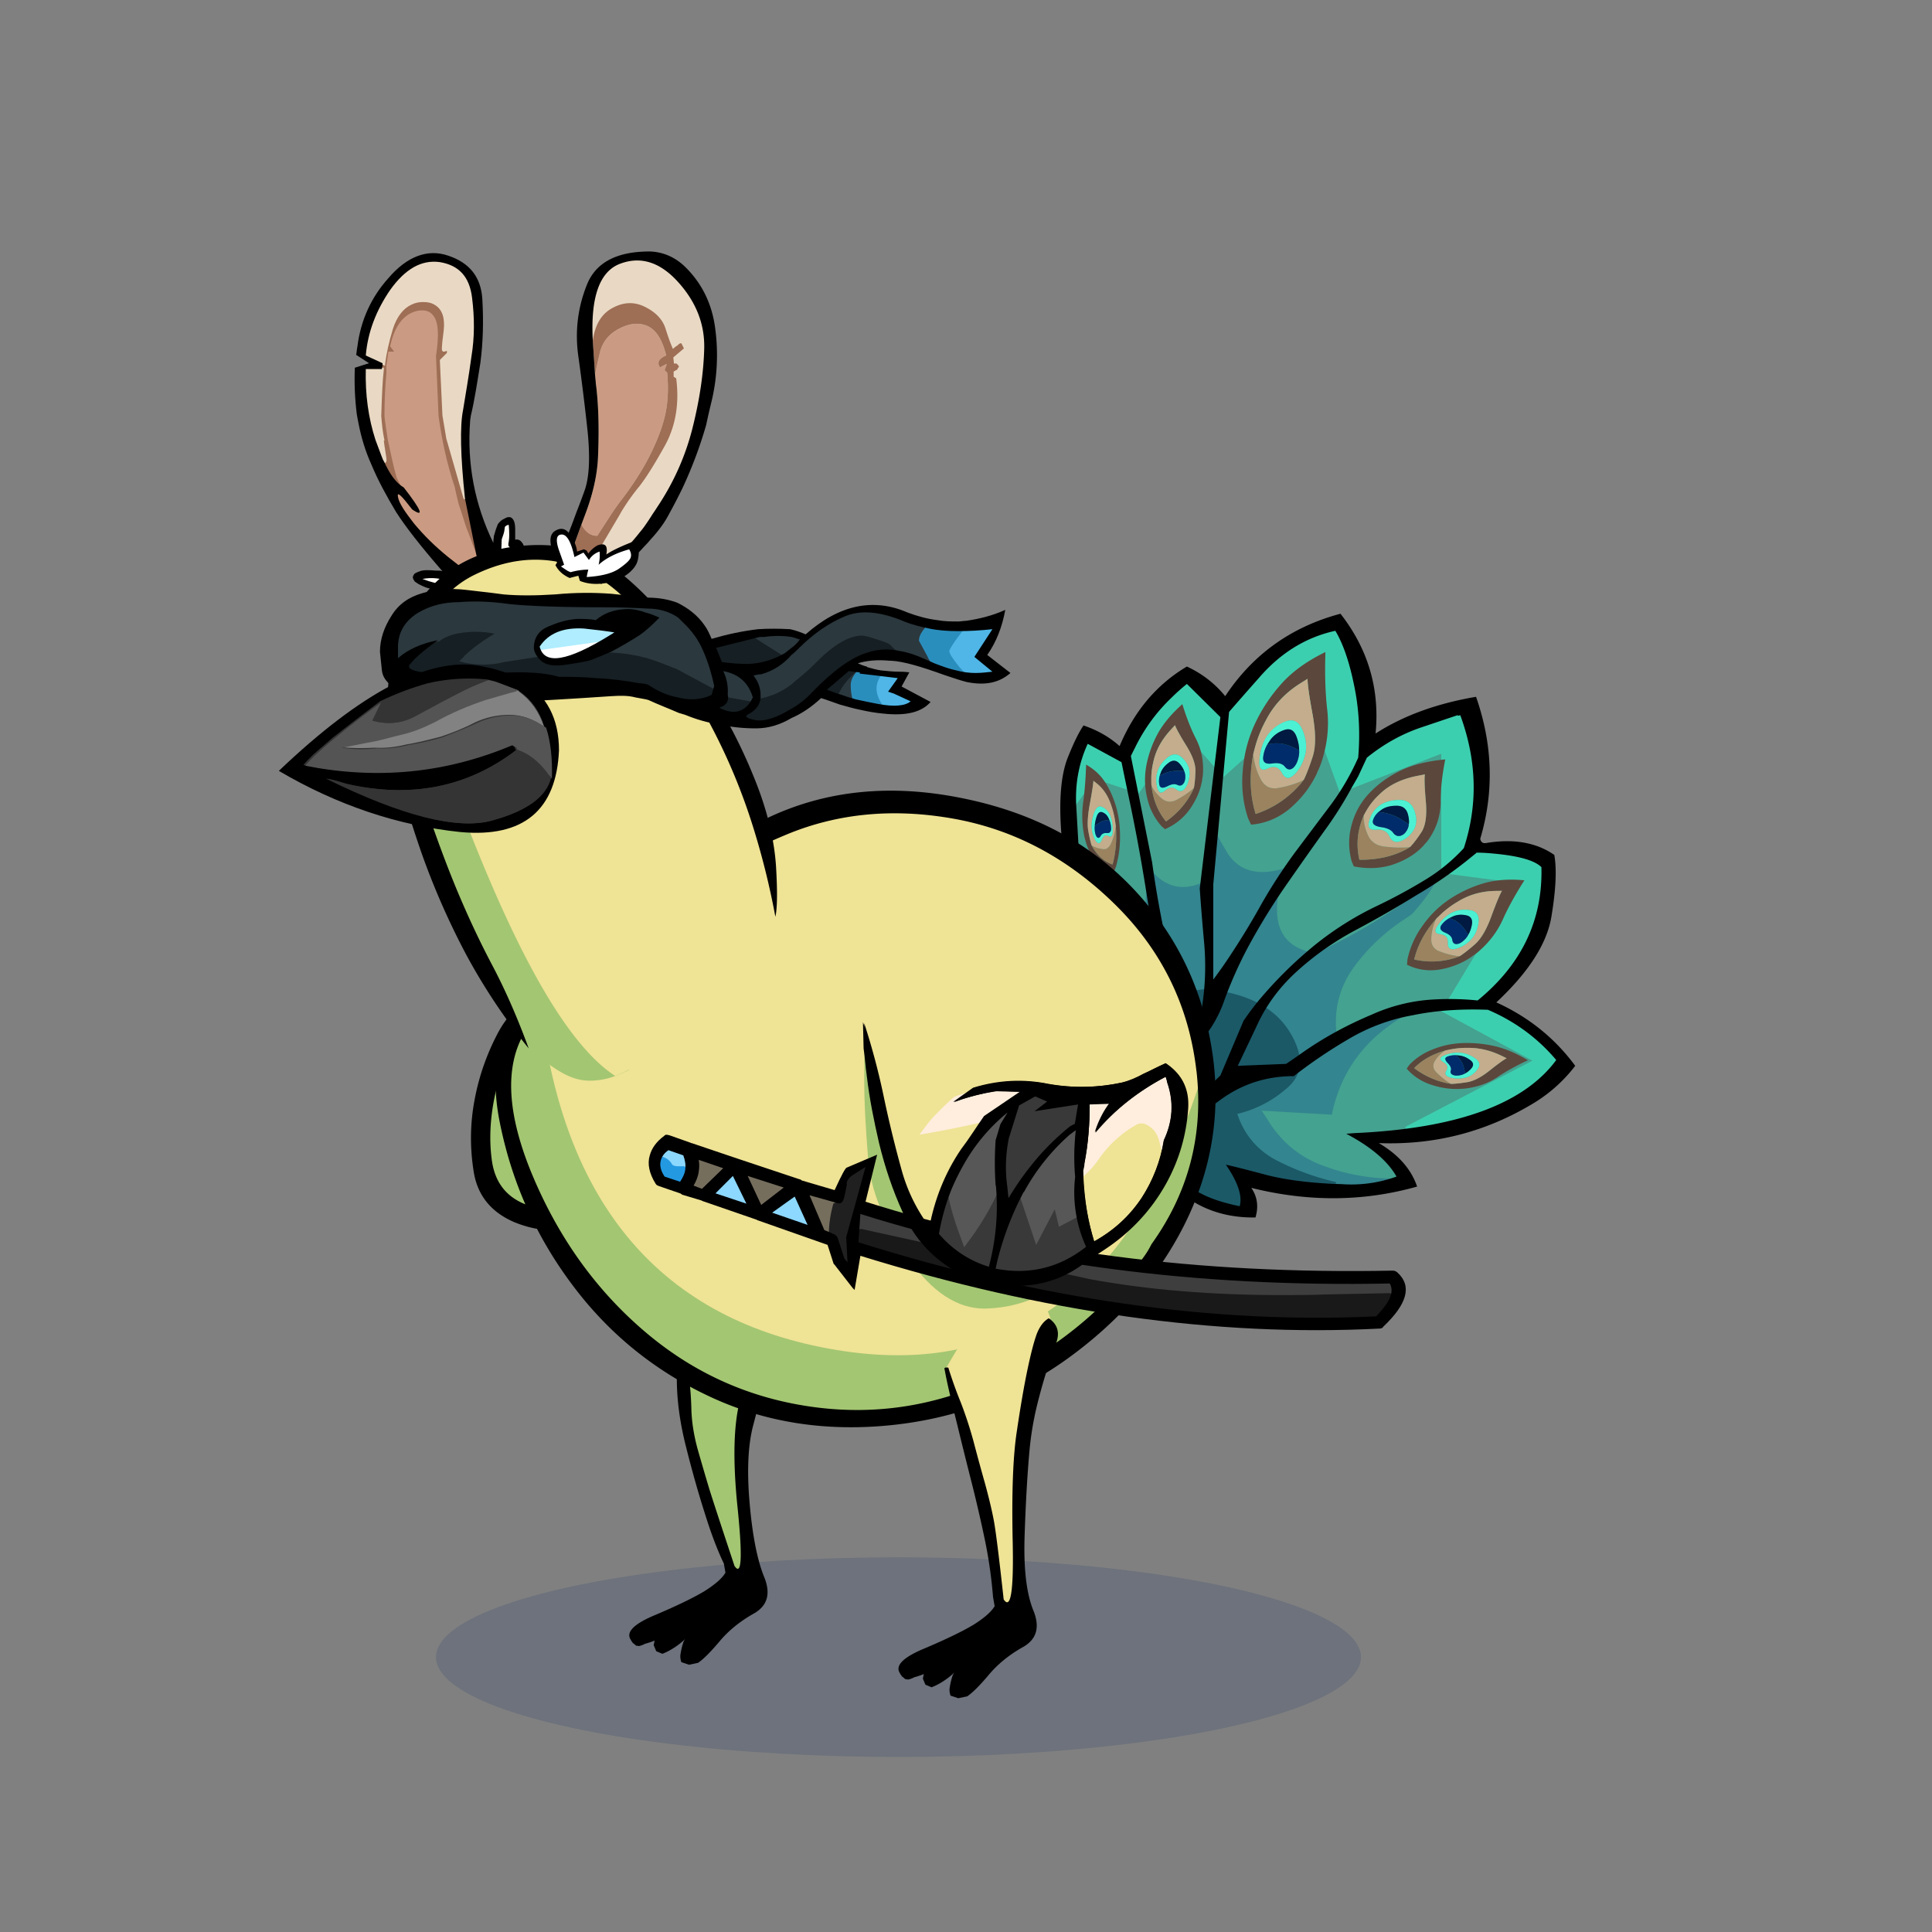 <?xml version="1.0" encoding="utf-8"?>
<svg xmlns="http://www.w3.org/2000/svg" x="0" y="0" version="1.1" viewBox="0 0 300 300" xml:space="preserve">
<rect x="0" y="0" width="300" height="300" fill="#808080" stroke="none"/>
<style type="text/css">
.color__skin{fill:#efe395;}
.color__skinDark{fill:#a3c672;}
.color__skinLight{fill:#ffeedd;}
.color__beak{fill:#efb195;}
</style>
<ellipse cx="139.516" cy="257.319" rx="71.817" ry="15.5" opacity="0.15" fill="#002268"/>
<g id="Birb_Group">
<g id="Left_Wing">
<path d="m82.6 154.95-3.433 4.217-3.556 12.293-.333 11.207 3.661 5.056 8.839 1.778 7.722-2 3.45-2.6c6.768-21.177 1.318-31.16-16.35-29.951z" class="color__skinDark"/>
<path d="M82.4 154.85c-2.067 1.3-3.717 3.067-4.95 5.3a36.224 36.224 0 0 0-3.75 10.6c-.7 3.667-.75 7.383-.15 11.15.567 3.667 2.65 6.283 6.25 7.85 3.533 1.467 7.133 1.7 10.8.7 3.469-.898 6.252-2.748 8.35-5.55a17.42 17.42 0 0 1-1.65.9c-3.91 2.078-8.21 2.728-12.9 1.95-4.697-.737-7.364-3.204-8-7.4-.467-3.196-.317-6.613.45-10.25.801-3.645 2.367-7.962 4.7-12.95.418-.852.768-1.585 1.05-2.2l-.2-.1z"/>
</g>
<g id="Leg2">
<path d="M114.554 244.102c-.421 0-.714-.36-.922-.675-2.035-6.085-3.413-10.282-3.91-11.877a409.602 409.602 0 0 1-1.752-5.959c-.71-2.466-1.086-4.831-1.12-7.032-.065-2.129-.249-4.107-.543-5.876a47.647 47.647 0 0 0-1.334-5.383.498.498 0 0 1 .105-.48c4.169-4.68 9.383-7.227 15.494-7.567h.001c.248 0 .444.147.507.358a.5.5 0 0 1-.233.576 1.752 1.752 0 0 0-.782.901c-.688 1.802-1.354 4.001-1.979 6.532a863.927 863.927 0 0 1-2.603 9.613c-1.079 3.788-1.225 9.512-.436 17.015.773 7.623.474 9.125.034 9.612a.706.706 0 0 1-.527.242z" class="color__skinDark"/>
<path d="M106.8 212.6a47.974 47.974 0 0 0-1.35-5.45H105l-.15.1c0 .1.033.517.1 1.25s.117 2.717.15 5.95c.033 3.233.517 6.667 1.45 10.3.9 3.6 1.85 6.967 2.85 10.1.967 3.133 1.967 5.783 3 7.95l.25 1.4c-.5.867-1.6 1.833-3.3 2.9-1.733 1.033-4.25 2.25-7.55 3.65-3.3 1.367-4.6 2.633-3.9 3.8.067.133.15.267.25.4a.66.66 0 0 0 .3.3c.1.1.217.2.35.3.133 0 .267.017.4.05.333-.067.65-.183.95-.35.5-.133 1-.3 1.5-.5l-.15.7.4.95.95.4c.267-.1.533-.217.8-.35a11.692 11.692 0 0 0 2.75-1.95c-.1.133-.183.267-.25.4-.233.667-.4 1.367-.5 2.1-.033.333.017.7.15 1.1l1.2.4 1.4-.3c.833-.567 1.95-1.683 3.35-3.35 1.4-1.667 3.167-3.1 5.3-4.3s2.667-3.1 1.6-5.7c-1.067-2.633-1.817-6.45-2.25-11.45s-.25-9.017.55-12.05c.8-3.067 1.583-6.017 2.35-8.85.733-2.867 1.7-5.917 2.9-9.15.6-1.633.217-2.917-1.15-3.85-.167.067-.317.15-.45.25-.467.267-.8.65-1 1.15-.7 1.833-1.367 4.033-2 6.6a872.81 872.81 0 0 1-2.6 9.6c-1.1 3.867-1.25 9.6-.45 17.2.767 7.567.6 10.517-.5 8.85-2.1-6.333-3.383-10.25-3.85-11.75-.467-1.533-1.05-3.517-1.75-5.95s-1.067-4.733-1.1-6.9c-.067-2.166-.25-4.15-.55-5.95z"/>
</g>
<g id="Body_Group">
<g id="Tail">
<g id="Tail_Inner">
<path d="m177.13 153.201-.025-.149a4.153 4.153 0 0 1-.055-.701 8.461 8.461 0 0 1 .467-3.55l.364-1.032.213 1.073a.896.896 0 0 0 .19.372c.979 1.371 1.316 2.404 1.038 3.169-.195.536-.682.909-1.447 1.107l-.108.028-.637-.317z"/>
<path d="M209.835 184.225c-.348 0-.698-.009-1.05-.025-.467-.033-.926-.05-1.385-.05a39.85 39.85 0 0 1-9.639-3.534c-3.129-1.7-5.247-4.316-6.299-7.778l-.094-.31.316-.07c2.939-.65 5.586-2.007 7.865-4.032 2.218-1.95 2.265-4.557.145-7.967-2.099-3.344-5.872-5.407-11.218-6.132l-.356.752-.571-.116-.035-.82c-3.5.472-7.06.711-10.585.711l-.683-.003c-3.71 0-7.373-.543-10.885-1.613l-.145-.044-.051-.144a39.69 39.69 0 0 1-2.065-9.572c-.134-1.604-.25-3.19-.352-4.758l-.061-.956.596.75a233.607 233.607 0 0 0 2.746 3.396c2.225 2.662 4.873 4.815 7.878 6.402l.051-2.739 2.824 1.715.964-14.1 1.771 1.908c1.247 1.353 2.653 2.038 4.181 2.038.72 0 1.484-.151 2.276-.449l1.377-10.225.584-.046c.085.282.677 1.463 3.021 5.485 1.146 1.955 2.808 2.906 5.082 2.906 1.379 0 2.993-.365 4.798-1.083l.991-.395-.64.854c-1.455 1.939-2.226 4.203-2.291 6.728-.127 3.699 1.595 5.819 5.262 6.481a81.188 81.188 0 0 0 9.23-4.943 114.857 114.857 0 0 0 10.522-7.381l.459.359a24.638 24.638 0 0 1-3.897 6.024 11.76 11.76 0 0 1-.863.965l-1.04.733c-3.063 1.977-5.678 4.424-7.781 7.282-2.029 2.75-2.945 5.871-2.725 9.283.349-.146.706-.292 1.072-.438a51.057 51.057 0 0 1 14.58-3.77l.104.589a22.002 22.002 0 0 0-7.942 3.798c-4.585 3.373-7.456 7.938-8.536 13.567l-.05.258-10.218-.581c.159.247.319.501.479.76 2.051 3.222 4.892 5.468 8.441 6.673a29.994 29.994 0 0 0 10.302 1.839l.545-.005.107.582a20.998 20.998 0 0 1-7.112 1.241z" fill="#33858F"/>
<path d="M216.299 183.004c-3.559 0-7.092-.63-10.501-1.872-3.676-1.248-6.623-3.577-8.751-6.921a38.18 38.18 0 0 0-.797-1.244l-.333-.501 10.889.619c1.148-5.665 4.079-10.266 8.717-13.677a22.719 22.719 0 0 1 4.989-2.856 50.438 50.438 0 0 0-11.145 3.274 60.27 60.27 0 0 0-1.449.599l-.38.163-.037-.411c-.338-3.725.606-7.125 2.808-10.105a29.912 29.912 0 0 1 7.929-7.424l.991-.694c.252-.258.53-.57.787-.892a24.35 24.35 0 0 0 3.246-4.729 115.607 115.607 0 0 1-9.554 6.621 81.845 81.845 0 0 1-9.384 5.019l-.084.038-.091-.016c-4.02-.693-5.987-3.084-5.85-7.106.06-2.313.686-4.42 1.862-6.276-1.52.525-2.902.791-4.121.791-2.472 0-4.355-1.078-5.6-3.204-1.458-2.501-2.224-3.875-2.63-4.651l-1.287 9.563-.163.065c-.92.368-1.815.555-2.661.555-1.702 0-3.257-.75-4.621-2.23l-.827-.891-.937 13.7-2.775-1.685-.049 2.656-.427-.216c-3.254-1.644-6.112-3.923-8.495-6.775a247.888 247.888 0 0 1-2.755-3.406l-.085-.107.025-.135a22.898 22.898 0 0 1 2.28-6.536l.027-.052.046-.038a.497.497 0 0 1 .326-.111c.231 0 .634.111 1.692.94l.116-.116-.443-7.917a5.892 5.892 0 0 1 0-.376l.003-.092 2.984-4.102 6.798 2.25 7.091-9.877 6.35 7.206 13.205-11.845 5.197 14.38 15.972-6.197v18.875l12.395 1.625-12.174 20.124 14.619 7.919-20.798 10.836-.052.007c-2.498.34-5.216.576-8.077.702l-.238.02c3.407 1.928 5.772 4.038 7.037 6.283l.246.438c.002.002-.871.015-1.056.015z" fill="#44A290"/>
<path d="m218.211 174.985 19.749-10.29-14.18-7.681 12.025-19.876-12.006-1.575v-18.525l-15.728 6.103-5.104-14.12-12.994 11.655-6.25-7.094-6.909 9.623-6.802-2.25-3.19 4.386-.023-.881c-.087-3.202.528-6.258 1.828-9.084l.134-.291 5.597 3.03.806-.384c.227-.57.486-1.132.771-1.67a27.302 27.302 0 0 1 5.708-7.877 31.454 31.454 0 0 1 2.469-2.216l.209-.169 5.547 5.497c.653-.832 2.434-2.886 5.408-6.244 3.358-3.896 7.399-6.384 12.01-7.394l.211-.046.11.185c1.213 2.02 2.201 4.878 2.938 8.494.728 3.42 1.223 7.17 1.471 11.153 2.613-2.11 5.449-3.7 8.438-4.727 3.169-1.068 6.079-2.043 6.079-2.043l.043.118.356-.119.101.274c2.649 7.213 2.781 14.38.394 21.313.522-.105 1.191-.158 2.025-.159.844.005 1.88.073 3.082.202 3.67.377 5.97 1.076 7.029 2.136l.085.084.003.119c.23 8.392-3.229 15.523-10.285 21.204 5.031 1.792 9.239 4.67 12.516 8.562l.152.181-.14.19c-4.164 5.667-12.072 9.291-23.505 10.771l-.178-.565z" fill="#3CCFAF"/>
<path d="M192.44 187.594c-3.578-.725-6.247-1.806-7.933-3.214-1.943-1.65-3.313-3.896-4.075-6.683a5.768 5.768 0 0 1-2.656.62c-.163 0-.329-.006-.498-.019-5.761-.891-8.773-4.065-8.979-9.438a32.927 32.927 0 0 1 1.028-8.915l-4.54-7.513.75.229a36.667 36.667 0 0 0 10.712 1.588l.68.003c3.607 0 7.251-.253 10.829-.75l.326-.046.012.271.025-.053.216.027c5.646.723 9.64 2.889 11.866 6.438 2.27 3.65 2.183 6.589-.256 8.734-2.273 2.02-4.901 3.396-7.814 4.095 1.035 3.153 3.021 5.547 5.91 7.116a39.494 39.494 0 0 0 9.424 3.472l-.081.592c-4.504-.205-8.261-.714-11.166-1.511a208.01 208.01 0 0 0-5.204-1.33c1.625 2.521 2.205 4.512 1.772 6.071l-.074.27-.274-.054z" fill="#1B5967"/>
<path d="M226.55 133.75a.235.235 0 0 1-.1 0h-.05.15z"/>
<path d="M194.874 112.37a21.012 21.012 0 0 0-1.371 3.921 22.236 22.236 0 0 0-.535 3.447c-.223 2.546.056 4.991.836 7.334l.468.98c2.163-.18 4.115-.969 5.855-2.366 1.856-1.553 3.283-3.367 4.282-5.442.066-.122.121-.258.167-.406.204-.401.382-.818.535-1.251.981-2.817 1.305-5.644.97-8.483-.29-2.546-.379-5.498-.268-8.855-2.743 1.329-4.951 2.895-6.624 4.698a25.353 25.353 0 0 0-4.315 6.423m6.925-6.185 1.238-.777c-.009.81.247 2.635.769 5.475.527 2.839.538 5.036.033 6.591-.505 1.555-.963 2.749-1.372 3.583a9.917 9.917 0 0 1-.669.845c-1.896 2.118-4.171 3.616-6.825 4.495-.691-2.253-.914-4.653-.669-7.199.068-.708.168-1.407.301-2.095.091-.383.192-.766.301-1.149.38-1.393.927-2.745 1.639-4.056 1.184-2.322 2.935-4.226 5.254-5.713z" fill="#5C473C"/>
<path d="M201.799 121.901c.24-.272.463-.553.669-.845-.134.09-.268.169-.401.237a15.06 15.06 0 0 1-3.346 1.014c-1.361.338-2.364-.135-3.011-1.42a10.463 10.463 0 0 1-1.104-3.785 22.285 22.285 0 0 0-.301 2.095c-.245 2.546-.022 4.946.669 7.199 2.654-.879 4.929-2.377 6.825-4.495z" fill="#9B835F"/>
<path d="m203.037 105.407-1.238.777c-2.32 1.487-4.07 3.391-5.253 5.712a18.854 18.854 0 0 0-1.639 4.056c-.109.383-.21.766-.301 1.149a10.457 10.457 0 0 0 1.104 3.785c.647 1.284 1.65 1.758 3.011 1.42a15.077 15.077 0 0 0 3.346-1.014c.134-.068.268-.146.401-.237.409-.834.866-2.028 1.372-3.583.504-1.554.493-3.751-.033-6.591-.523-2.839-.779-4.664-.77-5.474m-7.461 12.472a8.84 8.84 0 0 1 .435-2.095 6.548 6.548 0 0 1 .803-1.589c.691-.991 1.639-1.712 2.844-2.163s2.085.034 2.643 1.453c.538 1.347.649 2.609.335 3.785-.01.047-.021.092-.033.135-.357 1.217-.914 2.186-1.673 2.907s-1.383.62-1.874-.304c-.491-.924-1.227-1.149-2.208-.676-1.004.473-1.428-.011-1.272-1.453z" fill="#C3AD8C"/>
<path d="M196.011 115.783a8.85 8.85 0 0 0-.435 2.095c-.156 1.442.268 1.926 1.271 1.453.981-.473 1.717-.248 2.208.676.491.924 1.115 1.025 1.874.304s1.316-1.69 1.673-2.907c.013-.043.024-.088.033-.135.315-1.176.203-2.438-.335-3.785-.558-1.42-1.439-1.904-2.643-1.453s-2.152 1.172-2.844 2.163a6.582 6.582 0 0 0-.802 1.589m.77-.169.268-.406c.513-.856 1.271-1.465 2.275-1.825.981-.383 1.662-.011 2.041 1.115.246.715.368 1.38.368 1.994a3.88 3.88 0 0 1-.067.98c-.178.856-.48 1.453-.903 1.791-.446.338-.859.27-1.238-.203-.379-.496-1.048-.665-2.007-.507-.981.135-1.439-.18-1.372-.946.055-.653.267-1.317.635-1.993z" fill="#4CF1D3"/>
<path d="M196.781 115.614c-.368.675-.58 1.34-.636 1.994-.067.766.39 1.082 1.372.946.959-.158 1.628.011 2.007.507.379.473.792.541 1.238.203.424-.338.725-.935.903-1.791a3.88 3.88 0 0 0 .067-.98 20.958 20.958 0 0 0-1.238-.575c-1.182-.54-2.42-.642-3.713-.304z" fill="#002C6C"/>
<path d="m197.048 115.209-.268.406c1.294-.338 2.531-.237 3.714.304.424.18.836.372 1.238.575 0-.614-.122-1.279-.368-1.994-.379-1.127-1.059-1.498-2.041-1.115-1.003.359-1.762.967-2.275 1.824z" fill="#001A41"/>
<path d="m212.541 123.254-.04.041a11.518 11.518 0 0 0-1.729 2.47 11.728 11.728 0 0 0-.902 2.377c-.499 1.799-.498 3.652.002 5.557l.347.833c2.125.416 4.112.335 5.96-.243 1.978-.662 3.568-1.623 4.77-2.882a1.33 1.33 0 0 0 .208-.253c.242-.241.462-.499.659-.776 1.267-1.804 1.894-3.784 1.883-5.938 0-1.929.239-4.103.719-6.522-2.817.275-5.139.857-6.967 1.748-1.932.951-3.569 2.148-4.91 3.588m7.424-2.755 1.291-.253c-.099.588-.051 1.983.143 4.185.198 2.203-.034 3.807-.697 4.812-.664 1.005-1.241 1.76-1.731 2.264-.233.16-.481.309-.745.447-2.079 1.064-4.459 1.58-7.14 1.549a10.539 10.539 0 0 1 .145-5.416c.144-.499.319-.983.525-1.451.131-.256.271-.51.42-.761a10.643 10.643 0 0 1 2.044-2.541c1.408-1.394 3.323-2.339 5.745-2.835z" fill="#5C473C"/>
<path d="M218.226 131.953c.264-.137.512-.286.745-.447-.14.032-.279.055-.417.071a18.282 18.282 0 0 1-3.368-.108c-1.362-.098-2.286-.697-2.773-1.797-.456-1.006-.675-2.019-.656-3.038a11.54 11.54 0 0 0-.525 1.451 10.528 10.528 0 0 0-.145 5.416c2.68.033 5.059-.484 7.139-1.548z" fill="#9B835F"/>
<path d="m221.256 120.245-1.291.253c-2.422.497-4.337 1.442-5.744 2.834a10.619 10.619 0 0 0-2.044 2.541 13.86 13.86 0 0 0-.42.761c-.019 1.019.199 2.032.656 3.038.487 1.1 1.412 1.699 2.773 1.797 1.129.14 2.252.176 3.368.108.138-.015.277-.039.417-.071.49-.504 1.068-1.259 1.731-2.264s.895-2.609.697-4.812c-.194-2.202-.242-3.597-.143-4.185m-8.641 7.202a4.665 4.665 0 0 1 .655-1.417c.263-.374.582-.692.957-.955.783-.548 1.785-.833 3.007-.857 1.222-.024 2.026.552 2.411 1.728.374 1.118.343 2.066-.093 2.844a.766.766 0 0 1-.048.09c-.482.797-1.132 1.362-1.95 1.695-.818.334-1.414.102-1.79-.696s-1.067-1.148-2.074-1.051c-1.028.091-1.387-.369-1.075-1.381z" fill="#C3AD8C"/>
<path d="M213.27 126.03a4.652 4.652 0 0 0-.655 1.417c-.312 1.012.047 1.472 1.076 1.381 1.007-.097 1.699.254 2.074 1.051s.972 1.029 1.79.696c.818-.334 1.468-.899 1.95-1.695a.951.951 0 0 0 .048-.09c.436-.778.468-1.725.093-2.844-.386-1.176-1.189-1.752-2.411-1.728-1.222.024-2.224.309-3.007.857a3.88 3.88 0 0 0-.958.955m.767.071.305-.228c.594-.494 1.399-.746 2.416-.755.997-.031 1.618.412 1.863 1.329.16.584.206 1.099.137 1.547-.02.255-.078.488-.174.697-.268.579-.628.938-1.077 1.077-.472.133-.866-.02-1.182-.461-.314-.457-.947-.75-1.898-.877-.97-.15-1.38-.495-1.23-1.037.128-.462.407-.893.84-1.292z" fill="#4CF1D3"/>
<path d="M214.037 126.101c-.433.399-.713.83-.839 1.293-.15.541.26.887 1.23 1.037.951.128 1.583.42 1.898.877.317.441.711.594 1.182.461.45-.139.809-.498 1.077-1.077.095-.21.153-.442.174-.697a28.659 28.659 0 0 0-1.141-.732 7.438 7.438 0 0 0-3.581-1.162z" fill="#002C6C"/>
<path d="m214.343 125.874-.305.228a7.44 7.44 0 0 1 3.581 1.161c.392.239.773.483 1.141.732.068-.447.022-.963-.137-1.547-.244-.917-.865-1.36-1.863-1.329-1.018.009-1.823.26-2.417.755z" fill="#001A41"/>
<path d="M225.045 139.656a15.87 15.87 0 0 0-2.456 2.045 16.897 16.897 0 0 0-1.712 2.068 13.742 13.742 0 0 0-2.326 5.193l-.073.837c1.514.75 3.125 1.012 4.835.786 1.848-.283 3.513-.91 4.995-1.882.092-.055.182-.122.271-.201a8.14 8.14 0 0 0 .849-.613c1.762-1.471 3.089-3.213 3.982-5.227.808-1.803 1.909-3.793 3.303-5.971-2.352-.222-4.441-.073-6.265.449a19.27 19.27 0 0 0-5.403 2.516m7.05-1.312 1.131-.017c-.325.532-.871 1.844-1.639 3.935-.765 2.092-1.621 3.551-2.569 4.378-.948.826-1.723 1.433-2.323 1.821-.252.11-.512.207-.778.291a12.06 12.06 0 0 1-6.319.234c.425-1.77 1.219-3.448 2.384-5.036.323-.442.665-.864 1.025-1.267a20.8 20.8 0 0 1 .653-.64 14.375 14.375 0 0 1 2.688-2.027c1.7-1.062 3.616-1.62 5.747-1.672z" fill="#5C473C"/>
<path d="M225.917 148.751c.267-.084.526-.18.778-.291a2.875 2.875 0 0 1-.361-.005 11.74 11.74 0 0 1-2.63-.673c-1.04-.323-1.524-1.04-1.45-2.15a8.031 8.031 0 0 1 .752-2.95c-.36.403-.701.825-1.025 1.267-1.165 1.587-1.959 3.266-2.384 5.036 2.116.484 4.223.406 6.32-.234z" fill="#9B835F"/>
<path d="m233.227 138.327-1.131.017c-2.132.053-4.048.61-5.749 1.671a14.332 14.332 0 0 0-2.688 2.027c-.223.21-.441.423-.653.64a8.031 8.031 0 0 0-.752 2.95c-.074 1.11.41 1.827 1.45 2.15a11.74 11.74 0 0 0 2.63.673c.116.009.236.011.361.005.601-.388 1.375-.995 2.323-1.821.947-.827 1.804-2.286 2.569-4.378.769-2.09 1.315-3.402 1.64-3.934m-9.879 5.26a6.72 6.72 0 0 1 1.114-1.213 4.916 4.916 0 0 1 1.16-.729c.851-.379 1.767-.475 2.747-.289s1.378.86 1.191 2.025c-.171 1.108-.593 1.989-1.265 2.641-.025.027-.05.053-.075.076-.716.662-1.469 1.08-2.258 1.252-.789.173-1.166-.145-1.13-.954s-.366-1.254-1.207-1.335c-.856-.091-.948-.582-.277-1.474z" fill="#C3AD8C"/>
<path d="M224.462 142.374a6.72 6.72 0 0 0-1.114 1.213c-.671.892-.579 1.383.277 1.473.841.081 1.243.526 1.207 1.335s.341 1.127 1.13.954c.789-.173 1.542-.59 2.258-1.252a1.08 1.08 0 0 0 .075-.076c.672-.652 1.094-1.533 1.265-2.641.186-1.164-.211-1.839-1.191-2.025-.98-.186-1.896-.089-2.747.289a4.953 4.953 0 0 0-1.16.73m.579.197.338-.161c.679-.361 1.424-.459 2.235-.294.805.141 1.113.66.923 1.559-.117.572-.297 1.062-.538 1.468a2.918 2.918 0 0 1-.43.622c-.456.495-.891.77-1.307.823-.43.045-.679-.166-.746-.632-.058-.481-.438-.861-1.14-1.142-.708-.305-.889-.698-.543-1.178.295-.411.697-.766 1.208-1.065z" fill="#4CF1D3"/>
<path d="M225.041 142.571c-.511.299-.914.654-1.208 1.065-.346.48-.165.873.543 1.178.702.281 1.081.662 1.14 1.142.067.466.315.676.746.632.416-.053.851-.328 1.307-.823.164-.18.307-.387.43-.622a16.252 16.252 0 0 0-.6-.878c-.576-.833-1.362-1.398-2.358-1.694z" fill="#002C6C"/>
<path d="m225.379 142.41-.338.161c.996.296 1.781.861 2.357 1.694.212.29.412.582.6.878.242-.406.421-.896.538-1.468.19-.898-.118-1.418-.923-1.559-.81-.165-1.555-.067-2.234.294z" fill="#001A41"/>
<path d="m227.063 161.97-.049.001c-.882.041-1.742.159-2.581.355a13.68 13.68 0 0 0-2.053.663c-1.449.58-2.65 1.394-3.602 2.441l-.343.512c.935 1.079 2.114 1.882 3.536 2.407 1.551.543 3.075.792 4.573.746.091.001.185-.007.282-.024.293-.003.586-.024.877-.063 1.888-.258 3.527-.863 4.917-1.813 1.251-.847 2.796-1.701 4.636-2.561-1.775-1.067-3.469-1.791-5.083-2.171a19.26 19.26 0 0 0-5.11-.493m5.996 1.921.896.433c-.437.217-1.315.849-2.633 1.898-1.316 1.051-2.487 1.657-3.515 1.819-1.028.161-1.845.249-2.45.264a7.825 7.825 0 0 1-.712-.118 12.715 12.715 0 0 1-5.052-2.331c.938-.977 2.136-1.749 3.594-2.317.405-.158.818-.297 1.238-.416.241-.057.485-.11.732-.157a13.145 13.145 0 0 1 2.807-.254c1.701-.017 3.399.376 5.095 1.179z" fill="#5C473C"/>
<path d="M224.646 168.188c.238.051.476.09.712.118a2.863 2.863 0 0 1-.282-.145 11.94 11.94 0 0 1-1.84-1.468c-.708-.617-.844-1.27-.407-1.959a5.21 5.21 0 0 1 1.598-1.611c-.42.119-.833.258-1.238.416-1.458.568-2.656 1.341-3.594 2.317a12.693 12.693 0 0 0 5.051 2.332z" fill="#9B835F"/>
<path d="m233.955 164.324-.896-.433c-1.695-.803-3.393-1.196-5.094-1.178a13.087 13.087 0 0 0-2.807.254c-.247.048-.491.1-.732.157a5.168 5.168 0 0 0-1.598 1.611c-.437.689-.301 1.341.407 1.959a11.94 11.94 0 0 0 1.84 1.468c.088.051.182.1.282.145.605-.015 1.421-.103 2.45-.264 1.028-.162 2.199-.768 3.515-1.819 1.318-1.051 2.195-1.683 2.633-1.9m-9.569-.482a5.598 5.598 0 0 1 1.29-.346 4.713 4.713 0 0 1 1.162-.015c.799.09 1.552.387 2.26.892.708.505.79 1.097.247 1.776-.513.649-1.145 1.052-1.897 1.209-.029.008-.057.014-.085.02-.79.147-1.524.121-2.204-.078-.68-.198-.868-.552-.563-1.06.304-.509.14-.954-.494-1.337-.643-.394-.548-.748.284-1.061z" fill="#C3AD8C"/>
<path d="M225.676 163.496a5.598 5.598 0 0 0-1.29.346c-.832.313-.928.666-.285 1.06.634.383.798.828.494 1.337-.304.509-.116.862.563 1.06.68.198 1.415.224 2.204.078a.945.945 0 0 0 .085-.02c.752-.157 1.384-.561 1.897-1.209.544-.679.461-1.271-.247-1.776-.708-.505-1.462-.802-2.26-.892a4.755 4.755 0 0 0-1.161.016m.389.356.321.029c.657.033 1.277.263 1.859.688.585.407.65.864.194 1.369a3.182 3.182 0 0 1-.925.737 2.262 2.262 0 0 1-.551.233c-.528.141-.964.147-1.309.019-.354-.14-.478-.374-.371-.701.118-.333-.051-.729-.507-1.186-.453-.475-.461-.8-.025-.974.372-.151.81-.222 1.314-.214z" fill="#4CF1D3"/>
<path d="M226.065 163.852c-.504-.007-.942.064-1.314.214-.436.175-.428.499.025.974.456.457.625.852.507 1.186-.106.327.017.561.371.701.345.129.782.122 1.309-.019.19-.052.374-.13.551-.233a12.287 12.287 0 0 0-.172-.803c-.169-.765-.594-1.438-1.277-2.02z" fill="#002C6C"/>
<path d="m226.386 163.88-.321-.029c.682.582 1.108 1.256 1.277 2.02.068.27.125.538.172.803.329-.168.637-.413.925-.737.456-.506.391-.962-.194-1.369-.582-.425-1.202-.654-1.859-.688z" fill="#001A41"/>
<path d="M177.978 119.019a12.264 12.264 0 0 0-.162 2.757c.045.75.161 1.499.348 2.247a9.784 9.784 0 0 0 2.185 4.258l.553.475c1.543-.682 2.801-1.679 3.774-2.992 1.024-1.439 1.678-2.924 1.964-4.455.022-.092.033-.189.035-.292.063-.299.104-.6.123-.905.113-1.979-.257-3.792-1.11-5.437-.758-1.478-1.456-3.257-2.095-5.337-1.721 1.537-2.999 3.076-3.836 4.619a16.787 16.787 0 0 0-1.779 5.062m3.738-5.607.738-.802c.167.497.746 1.544 1.737 3.14.994 1.595 1.473 2.934 1.438 4.016-.036 1.083-.114 1.933-.235 2.55a6.821 6.821 0 0 1-.308.693c-.932 1.794-2.274 3.311-4.026 4.548-.989-1.193-1.667-2.6-2.033-4.22-.102-.45-.179-.903-.229-1.359a15.51 15.51 0 0 1-.026-.781c-.021-.951.089-1.921.329-2.91.366-1.728 1.237-3.354 2.615-4.875z" fill="#5C473C"/>
<path d="M185.087 123.01c.117-.229.22-.46.308-.693-.079.09-.159.174-.243.251a13.568 13.568 0 0 1-2.229 1.503c-.922.566-1.758.542-2.506-.071a5.896 5.896 0 0 1-1.619-2.02c.05.456.127.909.229 1.359.367 1.62 1.045 3.026 2.033 4.22 1.753-1.238 3.095-2.755 4.027-4.549z" fill="#9B835F"/>
<path d="m182.454 112.61-.738.802c-1.377 1.521-2.249 3.146-2.616 4.876-.24.989-.349 1.959-.329 2.91.002.263.011.523.026.781.388.79.928 1.464 1.619 2.02.748.613 1.584.637 2.506.071a13.568 13.568 0 0 0 2.229-1.503c.083-.077.164-.16.243-.251.12-.617.199-1.467.235-2.55.035-1.083-.444-2.421-1.438-4.016-.991-1.596-1.57-2.643-1.737-3.14m-2.78 9.588a4.91 4.91 0 0 1-.131-1.395c.024-.41.106-.804.246-1.182.293-.788.831-1.479 1.615-2.072s1.532-.53 2.244.189c.682.681 1.034 1.422 1.057 2.223a.96.96 0 0 1 .005.091c0 .837-.2 1.576-.6 2.217-.4.641-.878.744-1.435.309s-1.143-.378-1.76.171c-.632.555-1.046.371-1.241-.551z" fill="#C3AD8C"/>
<path d="M179.542 120.803c-.025.446.019.911.131 1.395.195.922.609 1.106 1.241.552.616-.548 1.203-.605 1.76-.171.557.435 1.035.331 1.435-.309.4-.641.6-1.38.6-2.217 0-.03-.002-.06-.005-.091-.022-.801-.374-1.543-1.057-2.223-.712-.72-1.46-.783-2.244-.189-.784.593-1.322 1.284-1.615 2.072-.14.377-.222.771-.246 1.181m.527-.306.109-.318c.191-.658.615-1.23 1.272-1.716.635-.493 1.213-.446 1.731.142.333.372.565.745.697 1.121.087.205.141.411.161.616.053.57-.039 1.014-.276 1.333-.254.324-.57.392-.949.203-.384-.203-.909-.129-1.577.221-.689.342-1.091.27-1.206-.216-.099-.415-.087-.876.038-1.386z" fill="#4CF1D3"/>
<path d="M180.069 120.497c-.124.51-.137.972-.037 1.386.115.486.517.557 1.206.216.667-.35 1.193-.423 1.577-.221.379.189.695.121.949-.203.237-.318.329-.763.276-1.333a2.088 2.088 0 0 0-.161-.616c-.337-.018-.68-.026-1.028-.024-.982-.018-1.909.247-2.782.795z" fill="#002C6C"/>
<path d="M180.177 120.178a37.68 37.68 0 0 1-.109.318c.873-.548 1.8-.813 2.781-.795.349-.002.691.006 1.028.024-.131-.375-.364-.749-.697-1.121-.519-.588-1.096-.635-1.731-.142-.656.486-1.08 1.058-1.272 1.716z" fill="#001A41"/>
<path d="M173.299 125.242a15.35 15.35 0 0 1 .494 2.437c.083.699.125 1.426.125 2.181a16.683 16.683 0 0 1-.644 4.751l-.25.655c-.99.006-1.862-.39-2.614-1.188-.8-.892-1.394-1.975-1.781-3.249a1.585 1.585 0 0 1-.063-.251 7.313 7.313 0 0 1-.203-.772 15.997 15.997 0 0 1-.148-5.386c.223-1.649.368-3.547.435-5.694 1.217.698 2.179 1.578 2.886 2.64.748 1.132 1.335 2.424 1.763 3.876m-2.973-3.576-.543-.429c-.024.519-.207 1.704-.547 3.555-.343 1.851-.425 3.26-.247 4.229.178.969.347 1.709.506 2.22.085.175.178.343.279.504.799 1.252 1.794 2.085 2.986 2.499.398-1.484.585-3.036.562-4.655a18.54 18.54 0 0 0-.065-1.327 21.474 21.474 0 0 0-.098-.72 13.234 13.234 0 0 0-.612-2.509c-.465-1.422-1.204-2.544-2.221-3.367z" fill="#5C473C"/>
<path d="M169.773 131.745a5.327 5.327 0 0 1-.279-.504c.058.05.117.093.177.129.487.242.989.396 1.506.462.615.14 1.094-.22 1.437-1.08a9.802 9.802 0 0 0 .642-2.49c.037.434.059.877.065 1.327a16.958 16.958 0 0 1-.562 4.655c-1.192-.415-2.187-1.248-2.986-2.499z" fill="#9B835F"/>
<path d="m169.784 121.237.543.429c1.016.823 1.756 1.946 2.219 3.368.282.801.486 1.637.612 2.509.037.239.07.479.098.72a9.802 9.802 0 0 1-.642 2.49c-.343.86-.822 1.22-1.437 1.08a4.704 4.704 0 0 1-1.506-.462 1.414 1.414 0 0 1-.177-.129c-.159-.512-.328-1.252-.506-2.22-.178-.968-.095-2.378.247-4.229.342-1.853.524-3.038.549-3.556m2.997 7.578a7.02 7.02 0 0 0-.127-1.319 4.201 4.201 0 0 0-.314-.974c-.284-.597-.695-1.006-1.234-1.227-.539-.221-.962.139-1.269 1.081-.295.894-.391 1.71-.287 2.447.003.03.006.058.011.085.122.76.344 1.35.668 1.77s.615.32.874-.301c.259-.62.606-.806 1.041-.558.446.247.659-.088.637-1.004z" fill="#C3AD8C"/>
<path d="M172.655 127.496c.079.394.121.834.127 1.319.021.916-.191 1.251-.637 1.004-.435-.248-.782-.062-1.041.558-.259.62-.55.72-.874.301s-.547-1.01-.668-1.77a1.778 1.778 0 0 1-.011-.085c-.104-.737-.008-1.552.287-2.447.307-.942.73-1.302 1.269-1.081.539.221.95.63 1.234 1.227.136.286.24.611.314.974m-.349-.065-.109-.245c-.206-.52-.534-.868-.984-1.042-.439-.19-.765.086-.979.83a5.842 5.842 0 0 0-.24 1.3c-.021.222-.022.43-.004.625.052.539.17.905.353 1.098.194.192.386.125.577-.2.192-.339.506-.485.943-.438.447.031.669-.197.665-.684a3.753 3.753 0 0 0-.222-1.244z" fill="#4CF1D3"/>
<path d="M172.306 127.431c.146.412.22.827.223 1.243.004.488-.218.716-.665.684-.436-.047-.75.099-.943.438-.191.325-.384.391-.577.2-.183-.193-.301-.559-.353-1.098a3.357 3.357 0 0 1 .004-.625c.192-.153.389-.299.59-.438.563-.414 1.137-.548 1.721-.404z" fill="#002C6C"/>
<path d="m172.197 127.186.109.245c-.584-.144-1.158-.009-1.722.404-.202.139-.398.286-.59.438a5.73 5.73 0 0 1 .24-1.3c.214-.744.541-1.021.979-.83.45.175.778.522.984 1.043z" fill="#001A41"/>
<path d="M241.35 132.75c-2.8-1.933-6.317-2.55-10.55-1.85-.533.1-.85-.117-.95-.65 2.167-7.267 1.95-14.617-.65-22.05-6.1 1.033-11.3 2.933-15.6 5.7.667-6.9-1.15-13.1-5.45-18.6-7.633 2.033-13.6 6.3-17.9 12.8-1.6-1.967-3.583-3.5-5.95-4.6-4.667 2.767-8.15 6.883-10.45 12.35-1.567-1.4-3.433-2.467-5.6-3.2-.7 1-1.517 2.667-2.45 5-1.133 2.867-1.433 7.167-.9 12.9-6.367 7.6-5.667 17.55 2.1 29.85-2.133 8.067.067 14.583 6.6 19.55 1.667 1.267 3.433 1.3 5.3.1 3.829 6.102 9.179 9.102 16.05 9 .505-1.698.288-3.231-.65-4.6 8.877 2.211 17.461 2.144 25.75-.2-.929-2.723-2.913-4.973-5.95-6.75 8.733.333 16.8-1.767 24.2-6.3a23.401 23.401 0 0 0 6.3-5.7c-3.167-4.3-7.25-7.583-12.25-9.85 5-4.667 7.85-9.1 8.55-13.3s.85-7.4.45-9.6m-15-21.7c.015.04.031.073.05.1.138-.035.254-.068.35-.1 2.579 7.022 2.762 13.905.55 20.65a27.28 27.28 0 0 1-6.05 4.95 83.43 83.43 0 0 1-7.6 4.1 48.826 48.826 0 0 0-10.8 7.1 64.53 64.53 0 0 0-7.35 7.45c-.8.967-1.6 2.033-2.4 3.2l-3.6 8.5-3.6 3.45c.667-2.633.583-5.267-.25-7.9a19.137 19.137 0 0 0 4.35-6.9 63.91 63.91 0 0 1 3.75-8.5 100.414 100.414 0 0 1 6.2-10.05c1.9-2.733 3.817-5.45 5.75-8.15a58.35 58.35 0 0 0 4.25-6.75c.333-.567.65-1.117.95-1.65l1.35-2.9c2.583-2.086 5.35-3.636 8.3-4.65 3.167-1.067 5.1-1.717 5.8-1.95m-16.1-4.7c.767 3.6.983 7.367.65 11.3a38.324 38.324 0 0 1-4.2 7.25 4434.31 4434.31 0 0 0-5.6 7.45 82.29 82.29 0 0 0-5.15 7.9 118.4 118.4 0 0 1-4.85 8c-.8 1.233-1.7 2.517-2.7 3.85v-14.8l2.45-26.75c.94-1.096 2.49-2.862 4.65-5.3 3.333-3.867 7.283-6.3 11.85-7.3 1.2 2 2.167 4.8 2.9 8.4m.2 38.1c3.2-1.7 6.367-3.517 9.5-5.45a66.23 66.23 0 0 0 7.75-5.3c.533-.433 1.05-.85 1.55-1.25l-.05-.05a.657.657 0 0 0 .25 0c.832.005 1.849.072 3.05.2 3.567.367 5.85 1.05 6.85 2.05.226 8.218-3.074 15.118-9.9 20.7a43.182 43.182 0 0 0-7.6-.1 26.91 26.91 0 0 0-8.85 2.3c-3.967 1.667-7.6 3.667-10.9 6-.8.567-1.6 1.117-2.4 1.65l-7.5.3c1.1-2.3 2.2-4.617 3.3-6.95 1.4-2.833 3.317-5.367 5.75-7.6a44.94 44.94 0 0 1 9.2-6.5M184.3 106.2l5.2 5.15-3.2 26.6c.131 2.068.348 4.785.65 8.15a40.695 40.695 0 0 1-.3 10.25c-.233 1.5-.783 2.967-1.65 4.4-2.844-8.95-4.877-17.9-6.1-26.85l-3.3-16.5c.188-.4.388-.8.6-1.2a26.885 26.885 0 0 1 5.65-7.8 31 31 0 0 1 2.45-2.2m-15.4 9.3 5.25 2.85a726.2 726.2 0 0 0 1.35 6.5c.667 3.2 1.267 6.35 1.8 9.45.667 3.867 1.267 7.75 1.8 11.65.367 2.4 1.1 5.283 2.2 8.65l2.6 7.95c.733 2.8.817 5.517.25 8.15-.5 2.4-1.6 4.517-3.3 6.35-.069.06-.136.11-.2.15-.985.623-2.102.889-3.35.8-5.6-.867-8.5-3.917-8.7-9.15a32.47 32.47 0 0 1 .85-8.15c1.789.212 3.289-.272 4.5-1.45 1.333-1.3 2.05-2.85 2.15-4.65.2-2.533-.2-5.1-1.2-7.7-.933-2.3-1.983-4.783-3.15-7.45a27.58 27.58 0 0 0-4.15-6.8h-.05l-.45-7.85c-.133-3.3.467-6.4 1.8-9.3m-3.6 16.75c.154-.128.554.039 1.2.5 1.867 2.233 3.533 5.233 5 9 1.467 3.767 2.433 6.967 2.9 9.6.467 2.567.067 4.567-1.2 6-1.121 1.298-2.371 2.032-3.75 2.2l-4-6.6a39.208 39.208 0 0 1-2.05-9.5c-.133-1.6-.25-3.183-.35-4.75.433-2.3 1.183-4.45 2.25-6.45m24.25 38.5c3.333-2.433 7.117-3.65 11.35-3.65 2.7-2.1 5.533-4.017 8.5-5.75a29.686 29.686 0 0 1 9.95-3.7c3.492-.729 7.392-1.012 11.7-.85 4.212 1.808 7.745 4.408 10.6 7.8-5.045 6.867-15.495 10.65-31.35 11.35l-1.25.1c3.851 2.038 6.451 4.255 7.8 6.65a20.667 20.667 0 0 1-8.05 1.2c-.467-.033-.933-.05-1.4-.05-4.503-.205-8.203-.705-11.1-1.5-2.864-.761-4.847-1.261-5.95-1.5 1.872 2.719 2.589 4.869 2.15 6.45-3.546-.718-6.146-1.768-7.8-3.15-1.683-1.431-2.917-3.314-3.7-5.65a53.346 53.346 0 0 1 8.55-7.75z"/>
</g>
</g>
<g id="Body">
<path d="M133.105 219.945c-2.236 0-4.519-.152-6.787-.453-9.945-1.319-18.882-5.264-26.563-11.726-7.652-6.438-13.649-14.672-17.826-24.474-4.247-9.966-4.68-17.891-1.288-23.556.939-1.577 2.096-3.201 3.438-4.823l1.508-1.825.256 2.354c3.303 30.361 18.264 47.932 44.467 52.222 3.14.519 6.203.781 9.104.781h.004c21.288-.002 36.572-14.248 45.427-42.345l1.948.19c1.112 10.018-1.288 19.246-7.136 27.429-.417.824-.909 1.61-1.462 2.337-5.898 7.92-13.592 14.212-22.86 18.694-7.181 3.448-14.659 5.195-22.23 5.195.001 0 .001 0 0 0z" class="color__skinDark"/>
<path d="M139.419 210.445c-3.012 0-6.186-.271-9.432-.808-27.198-4.453-42.719-22.614-46.131-53.979l-.046-.422.271-.326c3.374-4.056 8.093-8.318 14.027-12.667 7.625-5.652 15.569-10.217 23.606-13.566 5.396-2.249 11.183-3.389 17.2-3.389 3.061 0 6.245.295 9.463.877 9.491 1.729 18.044 6.278 25.422 13.52 7.366 7.23 11.721 16.06 12.943 26.245.013.108.082.543.082.543l-.071.228c-9.147 29.025-25.074 43.744-47.334 43.744-.001 0 .001 0 0 0z" class="color__skin"/>
<path d="M188.05 162.2c-1.567-9.1-5.467-17.033-11.7-23.8-6.833-7.4-15.8-12.217-26.9-14.45-11.1-2.267-21.183-1.25-30.25 3.05-2.7 2.033-6.117 4.333-10.25 6.9a271.82 271.82 0 0 0-21.85 14.95c-8.4 6.267-11.583 14.65-9.55 25.15 1.867 9.567 5.75 18.217 11.65 25.95 5.633 7.4 12.7 13.067 21.2 17s17.817 5.383 27.95 4.35c10.1-1.033 19.2-4.45 27.3-10.25 8.067-5.8 14.133-12.717 18.2-20.75 4.005-7.95 5.555-16.25 4.65-24.9a49.781 49.781 0 0 0-.45-3.2m-2.3 3.85c.015.126.032.243.05.35 1.093 9.836-1.24 18.77-7 26.8-.4.8-.867 1.55-1.4 2.25-5.833 7.833-13.333 13.967-22.5 18.4-9.167 4.4-18.65 5.95-28.45 4.65-9.8-1.3-18.483-5.133-26.05-11.5s-13.417-14.4-17.55-24.1c-4.133-9.7-4.583-17.25-1.35-22.65.918-1.542 2.034-3.109 3.35-4.7 3.337-4.012 7.954-8.179 13.85-12.5 7.6-5.633 15.4-10.117 23.4-13.45 8-3.333 16.7-4.15 26.1-2.45 9.333 1.7 17.633 6.117 24.9 13.25 7.233 7.1 11.45 15.65 12.65 25.65z"/>
</g>
<g id="Head_Group">
<g id="Head_Group_Inner">
<g class="Crown">
<path d="m73.7 86.4-.3-.9c-.2-.7-.7-1.9-1.3-3.6-.6-1.6-1-2.8-1.3-3.7-.2-.8-.4-1.7-.6-2.6-1.2-3.6-2.1-7.4-2.6-11.1l-.4-9.3c.5-3.2.4-5.2-.3-6.1-.3-.3-.7-.5-1.2-.5h-.3c-2 .3-3.4 2-4.1 5l.9 1.4-1.4.1-.3 1.7c0 .1 0 .3-.1.5v.6c-.2 2.2-.3 4.4-.3 6.6.1.9.3 2.1.5 3.5.4 2.3.9 4.3 1.3 5.9.2.5.6 1.1.9 1.7l-.2.4c-1.2-.7-2.3-2.1-3.2-4.2l-.2-.5.3.1c0-.1 0-.4-.1-.8-.4-2.4-.4-2.5-.3-2.6-.2-1.2-.4-2.4-.4-3.5.1-3.2.3-5.6.5-7.2 0-.2.1-.4.1-.6v-.2c.2-1.7.7-3.5 1.3-5.5.6-2.1 1.7-3.5 3.2-4.2.7-.3 1.4-.4 2-.4.8 0 1.5.2 2.1.6 1.3.8 1.8 2.2 1.5 4.3-.2 1.6-.2 2.4-.2 2.7l.1-.1h.1c.1 0 .2.1.4.2l.1.1v.3c0 .1 0 .3-.1.4 0 0 0 .1-.1.3s-.2.3-.3.3c-.2.3-.5.5-.7.8l.4 8.4c.2 1.2.4 2.4.6 3.5l2.6 9.4 1.8 8.9-.4-.1z" fill="#9E6E55"/>
<path d="m69.3 68.1-.6-3.6-.4-8.6.1-.1.8-.8.2-.2V54.5h-.1c-.2.1-.3.1-.4.1h-.1l-.1-.1c-.1-.1-.2-.2.2-3.2.2-1.9-.2-3.2-1.3-3.9-.6-.4-1.2-.5-1.9-.5-.6 0-1.2.1-1.8.4-1.3.6-2.3 1.9-2.9 3.8-.6 2-1 3.8-1.2 5.4v.3l-3.1-1.4v-.2c.3-3.6 1.6-7.1 3.8-10.3 2.1-2.9 4.4-4.4 7-4.4.3 0 .6 0 1 .1 3 .4 4.7 2.3 5.1 5.6.4 3.2.4 6.3-.1 9.3-.4 3-.9 5.8-1.3 8.3-.5 2.5-.4 7.1.3 13.7H72l-2.7-9.4zm-9.7 3.8c-.2-.1-.4-.1-1.5-3.5s-1.6-7.1-1.6-11.1v-.2h3.1v.3c-.2 1.6-.3 4-.4 7.2.1 1.2.2 2.4.5 3.8h-.1c0 .2.1.8.3 2.1.2 1.1.1 1.2 0 1.3l-.1.1h-.2z" fill="#E9D9C4"/>
<path d="M72.8 90.2c0-.2 0-.5-.1-.8 0-.1-.5-.5-3.2-2.7-2.1-1.7-3.9-3.4-5.3-5.2-1.5-1.8-2.3-3.2-2.5-4.2-.1-.3-.1-.5 0-.6l.1-.1h.2c.3 0 .6.2 2.3 2.5.3.2.6.3.7.4-.1-.3-.6-1.2-2.4-3.5-.4-.6-.7-1.2-1-1.8-.5-1.7-.9-3.7-1.4-6-.2-1.4-.4-2.6-.5-3.6 0-2.2.1-4.5.3-6.7v-1.1l.3-2.2h.9l-.6-.8v-.1c.7-3.3 2.3-5.2 4.6-5.5h.4c.6 0 1.2.2 1.6.7.9 1 1 3.1.5 6.4l.4 9.3c.5 3.7 1.3 7.4 2.5 11 .2.9.4 1.8.6 2.6.3.9.7 2.1 1.2 3.7.7 1.7 1.1 3 1.4 3.7.1.3.2.6.3.8.3.6.5 1.1.7 1.4.2.2.5.4.8.5l.2.1v.2c-.1.3-.3.7-.7 1.1-.5.5-.6.6-.7.6-.6.1-1 .2-1.2.3l-.4.4v-.8z" fill="#CA9B82"/>
<path d="M69.5 91.9c.2-.2.3-.5.2-.7-.1-.1-.2-.1-.4-.1-1.2-.1-2.5-.4-3.8-1l-.8-.3.9-.1c.5-.1 1-.1 1.4-.1 1.1 0 2.1.2 3.1.6.4.4.7.6 1 .8.3.1.5.2.7.2h.1l.6-.1-.3.5c-.3.4-.7.6-1.2.7-.6 0-1 0-1.2.1l-.6.2.3-.7zm7.6-4.2c.1-.2.1-.4.1-.6 0-.1.1-.2.1-.4l.1-2.9c.1-.4.3-.9.5-1.4l.4-.6c.3-.3.5-.4.8-.4h.2v.2c.1 1.2.1 2.1 0 2.7-.1.5 0 .6 0 .6s0 .1.1.1.1 0 .3-.1c.3-.1.4-.1.5-.1h.2l.3.2-2.3 2.5c-.4.4-.6.6-.9.7l-.7.3.3-.8z" fill="#FFFAF4"/>
<path d="M74.6 56.3c.4-3.1.5-6.3.3-9.8s-2-5.7-5.3-6.8c-3.2-1.1-6.4.1-9.3 3.5-2.7 3-4.3 6.6-4.8 10.6-.1.4-.1.9-.2 1.3l2 1.3-2.2.7c-.1 2.4 0 4.8.3 7.2.1.6.2 1.1.3 1.6.4 2 1 4.1 2 6.3 1 2.4 2.3 4.8 3.8 7.3 1.4 2.2 3.8 5.3 7.2 9.2-.2-.1-.6-.1-1.1-.1-1.1-.1-1.9-.1-2.4.1-.3.1-.5.2-.7.3-.2.1-.3.3-.4.6 0 .2.1.4.3.7l.6.4c.6.3 1.2.6 1.8.7 1 .2 1.7.4 1.9.5-.1.5 0 .8.2.9.1.1.4.2.8.2l1.5-.1c.5-.1.8-.2 1.2-.3.2-.2.5-.4.7-.8l.2-.3c.1-.1.2-.1.4-.2.2 0 .3-.1.4-.2l.6-.1c.5-.1 1-.6 1.7-1.4.2-.2.3-.4.3-.5h.4c.5-.1.9-.3 1.3-.6l2.4-2.5c.2-.1.3-.3.4-.6.2-.4.2-.7-.1-1.1-.3-.4-.6-.6-1.1-.5v-1.6c0-.7-.1-1.2-.3-1.5-.2-.3-.4-.4-.6-.4s-.4 0-.7.2c-.5.2-.8.5-1.1.9l-.3.8-.3 1c0 .2-.1.6-.1 1.1-2.9-6-4.1-12.3-3.6-18.9 0-.3.1-.6.1-.8.6-2.5 1-5.2 1.5-8.3M69.9 91c-.1-.1-.3-.2-.6-.2-1.2-.1-2.4-.4-3.7-.9 1.5-.3 3-.1 4.4.5.4.4.7.6.9.8.4.2.7.2 1 .2-.2.3-.6.5-1 .6-.6 0-1 0-1.3.1.5-.5.5-.9.3-1.1m8.5-9.2c.2-.2.4-.3.6-.3.1 1.2.1 2 0 2.6-.1.4-.1.7.1.8.1.2.4.2.7.1.3-.1.5-.1.6-.1l-2.1 2.3c-.3.3-.6.6-.8.7.1-.2.2-.4.2-.8 0-.1.1-.3.1-.4l.1-2.9c.1-.4.3-.8.4-1.3l.1-.7m-5.1-35.6c.4 3.2.4 6.2-.1 9.2-.4 3-.9 5.8-1.3 8.3-.5 2.5-.4 7.1.3 13.7l1.8 8.9c.3.7.5 1.2.8 1.4.3.3.6.5.9.6-.1.3-.3.6-.6.9s-.6.5-.7.6c-.5.1-.9.2-1.2.3 0 0-.1 0-.1.1 0-.3-.1-.6-.2-.9-.1-.2-1.2-1.2-3.3-2.8-2.1-1.7-3.8-3.4-5.3-5.2-1.4-1.8-2.3-3.1-2.5-4.1s.5-.3 2.2 1.9c1.9 1.3 1.5.2-1.3-3.4-1.2-.7-2.2-2.1-3.1-4.1-.1 0-.5-1.2-1.3-3.3-1.1-3.4-1.6-7-1.5-11h2.5c0-.2.1-.4.1-.6v-.3l-2.6-1.2c.3-3.6 1.6-7 3.8-10.2 2.3-3.2 4.8-4.7 7.7-4.3 3 .5 4.6 2.3 5 5.5z"/>
</g>
<g id="Head">
<path d="M91.577 167.806c-3.228 0-5.784-2.026-9.261-4.832l-.216-.174-.095-.261c-1.71-4.67-4.42-8.33-6.39-12.073-2.039-3.844-4.004-8.045-5.839-12.483-1.834-4.469-3.761-9.792-5.727-15.822-2.014-6.178-2.258-12.782-.726-19.628l.124-.552 1.792-.597.312.957c11.58 35.531 21.899 56.657 30.672 62.791l1.471 1.028-1.648.71a11.267 11.267 0 0 1-4.469.936z" class="color__skinDark"/>
<path d="M95.077 166.77c-9.184-6.421-19.365-26.985-31.115-62.853l-1.014.338.375-1.718c.05-.227.102-.452.156-.674 1.591-6.617 4.918-11.182 9.889-13.564 3.281-1.584 6.569-2.388 9.769-2.388 1.698 0 3.405.227 5.072.674 4.767 1.288 9.053 4.421 12.74 9.314 3.58 4.717 7.006 10.111 10.183 16.028a94.396 94.396 0 0 1 6.824 16.377c1.438 4.649 1.547 9.158 2.383 13.709l.062.337-.158.304c-5.774 11.138-13.219 19.388-24.19 24.211l-.515.227-.461-.322z" class="color__skin"/>
<path d="M65.75 92.55c-3.667 4.633-5.517 9.933-5.55 15.9 0 3.933.5 7.817 1.5 11.65a155.58 155.58 0 0 0 3.95 12.9 116.797 116.797 0 0 0 6.75 15.25c2.767 5.133 6 9.983 9.7 14.55-1.733-4.733-3.6-9-5.6-12.8-2.033-3.833-3.967-7.967-5.8-12.4-1.833-4.467-3.733-9.717-5.7-15.75-1.967-6.033-2.2-12.4-.7-19.1.048-.219.098-.436.15-.65 1.526-6.343 4.642-10.643 9.35-12.9 4.833-2.333 9.55-2.883 14.15-1.65 4.567 1.233 8.633 4.217 12.2 8.95 3.567 4.7 6.933 10 10.1 15.9a92.842 92.842 0 0 1 6.75 16.2 119.834 119.834 0 0 1 3.4 13.75c.3-1.3.333-3.917.1-7.85-.267-3.967-1.25-8.167-2.95-12.6-1.733-4.467-3.75-8.6-6.05-12.4a1072.86 1072.86 0 0 1-6.4-10.8c-1.967-3.367-4.967-6.683-9-9.95-4.033-3.3-9.217-4.617-15.55-3.95-6.333.667-11.267 3.25-14.8 7.75z"/>
</g>
<g class="Crown">
<polygon points="88.3,85.5 91.667,76.111 92.328,68.262 90.833,56.167 90.944,46.833 93.556,41.5 98.778,39.611 105.556,41.333 109.355,48.556 110.444,57.833 107.111,70.667 101.944,80.889 97.25,86.3 93.833,88.556 89.722,88.056" fill="#E9D9C4"/>
<path d="m103.2 57.5.35-1c-.367.167-.717.35-1.05.55-.533-.733-.217-1.35.95-1.85-.6-2.433-1.55-3.95-2.85-4.55-1.3-.6-2.767-.483-4.4.35-1.633.833-2.65 2.083-3.05 3.75-.4 1.667-.65 2.817-.75 3.45l.1 1c0 .167.017.35.05.55.4 3.233.5 7.033.3 11.4-.133 2.667-.783 5.55-1.95 8.65l-.6 1.6c.05.125.1.241.15.35.6.967 1.35 1.45 2.25 1.45h.05l2.2-3.4c.467-.7.95-1.383 1.45-2.05 1.167-1.5 2.25-3.083 3.25-4.75s1.85-3.383 2.55-5.15c.7-1.733 1.15-3.367 1.35-4.9.2-1.567.217-3.267.05-5.1l-.4-.35z" fill="#CA9B82"/>
<path d="M100.25 47.7c-1.667-.867-3.367-.833-5.1.1-1.733.9-2.767 2.6-3.1 5.1l.35 5.3c.1-.633.35-1.783.75-3.45.4-1.667 1.417-2.917 3.05-3.75 1.633-.833 3.1-.95 4.4-.35 1.3.6 2.25 2.117 2.85 4.55-1.167.5-1.483 1.117-.95 1.85.333-.2.683-.383 1.05-.55l-.35 1 .4.35c.167 1.833.15 3.533-.05 5.1-.2 1.533-.65 3.167-1.35 4.9-.7 1.767-1.55 3.483-2.55 5.15s-2.083 3.25-3.25 4.75c-.5.667-.983 1.35-1.45 2.05l-2.2 3.4h-.05c-.9 0-1.65-.483-2.25-1.45-.05-.109-.1-.225-.15-.35l-2 5.5 1.05 1.65 1.25.9 5.7-9.65c.067-.133.15-.283.25-.45a33.425 33.425 0 0 1 2.7-3.8c1.033-1.3 2.383-3.45 4.05-6.45 1.633-3.033 2.2-6.483 1.7-10.35l-.4-.25v-.8c.167-.1.35-.2.55-.3l.1-.2c.067-.1.133-.183.2-.25a2.297 2.297 0 0 1-.15-.25l-.25-.25h-.4l-.1-.95 1.65-1.4-.4-.8c-.1 0-.183.017-.25.05s-.133.083-.2.15a.321.321 0 0 0-.15.15c-.2.1-.383.233-.55.4a.321.321 0 0 0-.15.15c-.333-.733-.717-1.783-1.15-3.15-.433-1.4-1.467-2.517-3.1-3.35z" fill="#9E6E55"/>
<path d="M96.3 40.95c3.2-1.2 6.2-.25 9 2.85s4.15 6.55 4.05 10.35c-.1 3.767-.7 7.85-1.8 12.25s-2.933 8.517-5.5 12.35c-.233.367-.467.717-.7 1.05-.433.7-.9 1.4-1.4 2.1-.191.252-.391.502-.6.75a34.607 34.607 0 0 1-2.4 2.75c-.8.867-2.367 2.217-4.7 4.05l1.1 1.25c2.167-1.8 3.3-2.733 3.4-2.8a20.84 20.84 0 0 0 3.2-2.95A16.36 16.36 0 0 0 101 83.8c1.277-1.381 2.244-2.714 2.9-4a87.608 87.608 0 0 0 2.05-3.95c1.5-3.2 2.733-6.483 3.7-9.85.233-1.1.483-2.2.75-3.3a30.99 30.99 0 0 0 .65-11.75c-.5-3.8-2.067-6.983-4.7-9.55-1.533-1.467-3.317-2.25-5.35-2.35-5.233-.033-8.533 1.717-9.9 5.25-1.4 3.533-1.833 7.2-1.3 11 .533 3.8 1.017 7.717 1.45 11.75.4 4.033.25 7.05-.45 9.05a117.577 117.577 0 0 1-1.35 3.6 94.62 94.62 0 0 1-1 2.65c-.867 2.2-1.167 3.617-.9 4.25l.75.3 2-5.5.6-1.6c1.167-3.1 1.817-5.983 1.95-8.65.2-4.367.1-8.167-.3-11.4a3.4 3.4 0 0 1-.05-.55l-.1-1-.35-5.3c-.367-6.767 1.05-10.75 4.25-11.95z"/>
<polygon points="95.833,89.45 98.5,87.167 97.989,84.792 93.958,86.394 93.375,85.042 91.542,86.3 90.6,85.542 89.417,86.042 88.667,83.708 87.456,82.375 85.833,82.999 86.468,85.417 86.958,87.208 86.667,87.75 87.25,88.458 88.3,89.25 90.3,88.875 90.6,89.792 91.875,90.208" fill="#FFFFFF"/>
<path d="M94.15 86.1c.267-1.4-.2-1.867-1.4-1.4a4.602 4.602 0 0 0-1.4 1.25l-.25-.45-.4-.2a.448.448 0 0 0-.2.05l-.9.3c-.062-.796-.429-1.68-1.1-2.65-.644-.975-1.444-1.142-2.4-.5-.952.678-.819 2.295.4 4.85l-.25.4c.433.867 1.167 1.533 2.2 2l1.35-.35.25.8c1.067.433 2.267.567 3.6.4 1.667-.2 3.05-.783 4.15-1.75.633-.567 1.033-1.15 1.2-1.75.367-1.4.183-2.417-.55-3.05-2 .767-3.433 1.45-4.3 2.05m-7.35-.65c-.549-1.6-.416-2.417.4-2.45.82-.033 1.487 1.133 2 3.5l1.4-.7.85 1.15c.4-.633.95-1.067 1.65-1.3.067.7.017 1.383-.15 2.05 1.133-1.033 2.717-1.833 4.75-2.4.3.5.367.95.2 1.35-.167.4-.783.967-1.85 1.7-1.067.7-2.717 1.117-4.95 1.25.067-.367.15-.75.25-1.15-.867 0-1.783.133-2.75.4a5.843 5.843 0 0 1-.45-.2 28.142 28.142 0 0 1-1.05-.7c.167-.067.317-.15.45-.25h.05l-.8-2.25z"/>
</g>
<g class="Eye">
<path d="M118 112.3c-.3 0-.6 0-.9-.1-1-.2-1.6-.4-1.7-1s.5-.9.7-1c.9-.6 1.4-1.3 1.4-2.3l-.3.5c-.8 1.7-2 2.5-3.5 2.5-.7 0-1.5-.2-2.4-.6l-1-.5 1-.4c.1-.1.3-.1.4-.2.4-.2.8-.5.6-1.4l-.1-.7 5.1.7v-.5l.4-.1c1.4-.3 2.7-1 3.9-1.8.2-.1.4-.3.6-.5 1-.7 2-1.7 3.1-2.7 3.1-3.1 5.8-4.6 8-4.6.6 0 1.5.2 2.8.7 1.6.5 2.1.8 2.3 1l2.6 2.6-1.6-.3c-.8-.2-1.5-.2-2.2-.2-.9 0-1.7.1-2.6.4-2.4.7-5.3 2.7-8.4 6-1.2 1.2-2.3 2.1-3.5 2.8-1.6 1.1-3.3 1.7-4.7 1.7zm-10.6-3.1c-.7 0-1.5-.1-2.2-.3-1.6-.3-3.3-1-4.8-2-.4-.1-.8-.2-1.2-.2-2.1-.4-4.4-.7-6.7-.7-1.9-.2-3.8-.2-5.6-.2h-.2c-1.6-.4-3.7-.7-6.3-.7-1.7 0-3.6.1-5.7.3h-2.2c-7.8 0-9.2-.7-9.5-1.4-.1-.2-.2-.6.3-1.1.7-.9 2.2-2.2 4.4-3.8 1.9-1.3 3.8-2 5.5-2h.4c1.6 0 3.1.2 4.5.7l1.1.4-1 .5c-1.7.9-3 1.7-3.9 2.5-.4.4-.8.7-1.1 1 .6.1 1.1.1 1.7.1 1 0 2-.1 3.1-.4 2-.3 3.9-.6 5.8-.9 1.3-.2 2.6-.5 4-.7.9-.1 1.8-.1 2.6-.1 1.1 0 2.2 0 3.3.1 2.3 0 4.7.3 7 1 1.6.5 3.2 1.1 4.8 1.8l6 3.3-.6 2-.9.4c-.9.2-1.8.4-2.6.4zm19.9-1.8 4.3-3.6 3.1.5-1 .7c-.3.2-.6.5-.9.8-.8.8-1.4 1.6-1.7 2.4l-.2.4-3.6-1.2zm-11.6-3.8c-1.2 0-2.5-.1-3.7-.4l-.3-.1-1.2-2.9 7.6-1.8 4.7 3-.7.4c-1.8 1.1-3.8 1.7-5.9 1.8h-.5z" fill="#161F23"/>
<path d="m130 108.3.2-.5c.4-.9 1-1.8 1.9-2.7.3-.3.7-.7 1-.9l.1-.1h1.3l-.7.8c-.5.6-.8 1.1-.8 1.6 0 .7.1 1.3.3 2l.2.9-3.5-1.1zm-17.4-.1v-.4c0-1.2-.3-2.4-.8-3.4l-.4-.9 1 .3.9.3c2.2.6 3.5 2 4.1 4.3l.2.7-5-.9zm5-.4c0-1-.4-1.9-1-2.7l-.5-.6.7-.2 1.2-.3c1.4-.4 2.6-1.1 3.7-2.1l-5.2-3.3 1.3-.2h.8c.8-.1 1.6-.1 2.3-.1.6 0 1.3 0 1.9.1.5.1 1 .3 1.5.5l.5.2c2.1-1.7 4.1-3.1 6.2-3.9 1-.4 2.2-.7 3.4-.7 1.8 0 3.9.5 6.2 1.4 1.2.5 2.4.8 3.8 1.1l.9.2-.6.7c-.8.8-1 1.3-1 1.5l1.2 2.1c.3.4.5.8.8 1.2l1.1 1.5-1.7-.7c-.5-.2-1.1-.5-1.6-.7-1.3-.6-2.5-1-3.6-1.2h-.2l-1.5-1.5c-.1-.1-.6-.4-2-.8-1.4-.5-2.1-.6-2.4-.6-2 0-4.5 1.5-7.3 4.4-1.1 1.1-2.2 2-3.2 2.8-.2.2-.4.4-.6.5-1.3 1-2.7 1.6-4.3 2l-.6.1-.2-.7zm-12.5-3.9c-1.5-.6-3-1.2-4.6-1.7-2.2-.6-4.5-.9-6.8-.9-1.1-.1-2.2-.1-3.2-.1-.8 0-1.7 0-2.5.1-1.3.2-2.7.4-3.9.6-1.9.3-3.8.6-5.8.9-1.1.3-2.2.4-3.3.4-.9 0-1.9-.1-2.8-.3l-.9-.2.6-.6c.3-.4.9-.9 1.9-1.7.8-.6 1.8-1.3 3-2-.9-.2-2-.3-3-.3h-.3c-1.6.1-3.5.2-5.2 1.4l-.1.1h-.1c-2.4.5-4.2 1.9-5.7 3.1l-.8.6v-3.1c.1-2.4 1.3-4.2 3.4-5.5 1.9-1.1 4-1.7 6.3-1.7h.2c.7 0 1.4-.1 2.2-.1 1.8 0 3.7.1 5.7.4 2.8.4 7.6.5 14.4.5 2.7 0 5 .1 6.9.3h.1c1.8 0 3.5.5 4.9 1.5l.8.7c1.5 1.4 2.6 2.9 3.4 4.7.8 1.8 1.4 3.7 1.7 5.4l.2 1.1-6.7-3.6z" fill="#2B383E"/>
<path d="M138.9 110.1c-.8 0-1.7-.1-2.8-.3h-.2l-.1-.2c-.5-1-.8-1.9-.8-2.7 0-.8.2-1.5.7-2.2l.2-.3 4.4.6-1.6 2.2c.1 0 .3.1.3.1h.1c.9.4 1.7.8 2.6 1.1l.7.3-.5.5c-.7.6-1.6.9-3 .9zm12.6-5.1c-.9 0-2-.1-3.1-.4h-.2l-.1-.1c-1.6-1.9-1.8-2.7-1.8-3.2 0-.4.3-1.2 2.1-3.6l.2-.2h.2c1.7 0 3.4-.1 5.3-.3l1.1-.1-3.1 4.9 3.3 2.7-1.1.2c-.9 0-1.8.1-2.8.1z" fill="#4FB6E7"/>
<path d="M136.2 109.8c-1-.2-2.1-.4-3.4-.7l-.3-.1-.1-.3c-.2-.8-.3-1.5-.3-2.3 0-.7.3-1.4 1-2.2l.2-.2 3.7.5-.4.7c-.3.5-.5 1.1-.5 1.7s.2 1.4.7 2.2l.5.9-1.1-.2zm12.2-5.3c-1.1-.2-2.2-.6-3.4-1.1l-.1-.1-.1-.1c-.3-.4-.6-.8-.8-1.3l-1.3-2.4v-.1c0-.6.4-1.4 1.3-2.3l.2-.2.3.1c1.4.3 2.9.4 4.4.4h1l-.6.8c-1.8 2.3-1.9 2.9-1.9 2.9 0 .2.2.8 1.6 2.5l1 1.1-1.6-.2z" fill="#2A8EBD"/>
<path d="M86.3 102.8c-1.5 0-2.5-.8-2.9-2.2l-.1-.5 11.4-1.8.3.9c-4 2.4-6.8 3.6-8.7 3.6z" fill="#FFFFFF"/>
<path d="M83.4 100.1c1.4-2 3.3-3.2 6.3-3.2.3 0 1.3.3 1.6.3 1.9.1 3 .3 4.3.6l1.2.3-1.1.7c-.2.2-.5.3-.7.5l-.1.1-11.5 1.6v-.9z" fill="#AFEDFF"/>
<path d="m100.6 92.8-5.7-.6c-2.7-.2-5.6-.2-8.7.1-3.1.2-5.8.2-8 0-2.2-.3-4.2-.5-5.8-.7-2.5-.3-4.8-.1-6.8.5-2.1.6-3.7 1.7-4.8 3.5-1.1 1.7-1.8 3.6-1.8 5.6 0 0 .1 1 .3 2.9s2.2 3.3 6 4.2c3.8.8 9.3 1 16.5.6 7.3-.4 11.6-.7 13.1-.8 1.5-.1 2.7-.1 3.8.2 1.1.2 1.7.3 2 .4 1.5.7 3.1 1.3 4.7 2 .3.1.7.2 1 .3 1.7.7 3.4 1.2 5.3 1.5 1.8.4 3.7.6 5.7.6s3.8-.6 5.5-1.6c1.6-.7 3.1-1.7 4.6-3.1 1 .3 2 .7 2.9 1 1.1.3 2.1.6 3.1.8 1.3.3 2.5.5 3.6.6 3.6.4 6-.2 7.4-1.8l-4.5-2.4 1.2-2.2c-.8-.1-1.3-.1-1.6-.1-.9 0-1.8-.1-2.8-.2-.7-.1-1.4-.3-2.1-.5-.1 0-.1-.1-.1-.1-.5-.1-.9-.3-1.4-.5 1.3-.4 2.9-.6 5-.4h.2c1.9.1 4.6.9 8.2 2.2l.9.3c.9.3 1.8.6 2.6.8 2.9.6 5.1.1 6.8-1.4l-3.6-2.8c1.4-2 2.3-4.3 2.8-7-2 .9-4 1.4-6.1 1.7-.4 0-.8.1-1.2.1-1.1 0-2.1 0-3.2-.2-1.6-.2-3.1-.6-4.7-1.2-5.3-2.3-10.6-1.2-15.8 3.4-.7-.3-1.5-.6-2.4-.8-1.7-.1-3.4-.1-5 0-2.5.3-4.8.8-7.2 1.5-.3-.7-.6-1.4-1.1-2.1-1.1-1.6-2.6-2.7-4.2-3.5-1.3-.5-2.9-.8-4.6-.8m17.4 6.1h.7c1.4-.2 2.8-.2 4.2 0 .5.1.9.3 1.3.4-.3.4-.7.9-1.3 1.3l-1 .8c-1.7 1-3.6 1.6-5.7 1.7-1.4 0-2.7-.1-4.1-.3l-.9-2.2 6.8-1.7m13.2-3.2c2.4-1 5.4-.8 9.2.8 1.2.5 2.5.8 3.9 1.1 1.4.3 2.9.4 4.5.4 1.7 0 3.5-.1 5.3-.3l-2.8 4.3 2.8 2.3c-.9.1-1.8.2-2.6.2-.9 0-1.9-.1-3-.4-1-.2-2.1-.6-3.4-1.1-.5-.2-1.1-.5-1.6-.7-1.3-.6-2.5-1-3.7-1.2-1.8-.4-3.5-.3-5 .2-2.5.7-5.4 2.8-8.6 6.1-1.1 1.2-2.3 2.1-3.4 2.7-2.3 1.4-4.2 2-5.6 1.7s-1.7-.6-.8-1c1.2-.7 1.8-1.7 1.7-2.9 0-1.1-.4-2.1-1.1-3 .4-.1.8-.2 1.2-.2 1.8-.5 3.4-1.5 4.7-3 .4-.3.7-.6 1.1-1 2.4-2.4 4.8-4 7.2-5m2.3 8.9 2.6.3 3.3.4-1.5 2.1.9.3c.9.4 1.7.8 2.6 1.2-.8.7-2.5.9-5.1.4-1-.2-2.1-.4-3.4-.7-.7-.2-1.4-.4-2.2-.7-.7-.2-1.5-.5-2.3-.8l3.4-2.9 1.6.2h.1m-21.2-.2c.3.1.5.1.8.2 2 .6 3.2 1.9 3.8 3.9-1.1 2.3-2.9 2.8-5.2 1.6.2-.1.3-.2.5-.2.7-.4 1-1 .8-1.9.1-1.3-.2-2.6-.7-3.6m-18.5-9.9c2.7 0 5 .1 6.8.2 1.8 0 3.4.5 4.7 1.4l.7.7c1.4 1.3 2.5 2.8 3.2 4.5.8 1.8 1.3 3.6 1.7 5.4l-.4 1.4c-.2.1-.5.2-.7.3-1.5.5-3 .5-4.5.1-1.7-.3-3.2-1-4.7-2-.4-.1-.8-.2-1.3-.2-2.2-.4-4.4-.7-6.8-.8-1.9-.2-3.8-.2-5.7-.2-2.7-.8-6.7-.9-12.1-.4-8.5.1-12.1-.4-11-1.6.7-.9 2.2-2.2 4.3-3.7-2.5.5-4.6 1.4-6.2 2.8v-2c.1-2.2 1.2-3.9 3.2-5.1 1.9-1.1 4-1.6 6.3-1.6 2.4-.2 5-.1 7.8.3 2.9.3 7.8.5 14.7.5z"/>
<path d="M89.7 96.1c-1.7.1-3.2.6-4.6 1.2s-2.2 1.7-2.2 3.3c0 .6.4 1.3 1.1 2 .8.7 2.1.9 4 .6s3.3-.5 4-.8c.8-.3 1.7-.7 2.9-1.2 1.5-.8 2.9-1.6 4.3-2.5 1.2-.8 2.2-1.8 3.2-2.8-.7-.3-1.4-.6-2.2-.8-1.1-.4-2.2-.6-3.3-.5-1.6.1-3.1.6-4.4 1.7-.9-.2-1.9-.2-2.8-.2m5.7 2.1c-.3.2-.5.3-.8.5-6.5 4-10.1 4.6-10.8 1.7 1.4-2.1 3.7-3 6.9-2.8 1.9.2 3.5.4 4.7.6z"/>
</g>
<g id="Beak">
<polygon points="45.3,119 57.6,108.8 65.8,105.3 74.2,104.3 81.3,106.9 84.8,110.4 86.2,116.1 85.8,121.3 82.6,126.3 75.8,128.3 68.4,128.3 56.8,125.1 46.5,120.8" fill="#343434"/>
<path d="M43.3 119.7c9 5.3 18.5 8.5 28.2 9.5 9.8.9 14.9-3.4 15.3-12.7 0-4.9-1.9-8.5-5.6-10.8-1.8-1.1-4-1.8-6.7-2.3-7.9-1.4-18.3 4-31.2 16.3m36.9-12.6c.1.1.3.1.4.2 1.9 1.3 3.2 3.1 3.9 5.5.7 2.2 1 4.8.9 7.9-.7 3-3.7 5.2-9.1 6.7-5.3 1.5-13.9-.7-25.7-6.5 1 .2 2 .4 3 .8 10 2.3 18.9.6 26.5-5.2l-.2-.5-.6-.4c-10.4 4.4-21.1 5.4-32.2 3.2.5-.6 1-1.1 1.5-1.6 1-.9 2-1.7 3-2.6 2.4-1.9 4.9-3.8 7.4-5.7 2.5-1.2 4.9-2.1 7.4-2.8 3-.7 6.1-.9 9.2-.6.5.1.9.2 1.3.3 1.3.5 2.3.9 3.3 1.3z"/>
<path d="M80.2 107.1c-.4.2-.9.3-1.3.4-1.3.3-2.5.7-3.8 1.1-2.7.9-5.3 2-7.8 3.4-1.7.9-3.5 1.6-5.3 2-1.3.3-2.7.6-4 1-1.7.4-3.5.8-5.2 1 1.8.2 3.6.2 5.4.1 1.7.1 3.3-.1 4.9-.5 1.9-.3 3.7-.8 5.3-1.2 1.8-.6 3.6-1.3 5.3-2.2 1.7-.8 3.5-1.2 5.4-1.2 2 0 3.8.7 5.4 1.9-.8-2.4-2.1-4.2-3.9-5.5-.1-.2-.2-.2-.4-.3z" fill="#828282"/>
<path d="M75.8 105.6c-1.3.5-2.5 1-3.7 1.6-2.4 1.2-4.8 2.5-7.2 3.8-2.2 1.3-4.5 1.6-7 .9l1.4-2.9c-2.5 1.8-5 3.7-7.4 5.7-1 .8-2 1.7-3 2.6-.5.5-1 1-1.5 1.6 11.1 2.2 21.8 1.2 32.2-3.2l.6.4.2.5c1.8.6 3.3 1.8 4.6 3.5.2.3.4.5.7.8.1-3.1-.2-5.8-.9-7.9-1.7-1.2-3.5-1.9-5.4-1.9s-3.7.4-5.4 1.2c-1.7.8-3.5 1.5-5.3 2.2-1.7.5-3.5.9-5.3 1.2-1.6.4-3.2.6-4.9.5-1.8.2-3.5.2-5.4-.1 1.7-.3 3.5-.7 5.2-1 1.4-.3 2.7-.7 4-1 1.8-.4 3.5-1.1 5.3-2 2.5-1.4 5.1-2.5 7.8-3.4 1.3-.4 2.5-.7 3.8-1.1.5-.1.9-.2 1.3-.4-1-.4-2.1-.8-3.2-1.2-.6-.2-1.1-.3-1.5-.4z" fill="#545454"/>
<path d="M53.8 121.7c-1-.3-2-.6-3-.8 11.8 5.8 20.4 8 25.7 6.5 5.4-1.5 8.4-3.7 9.1-6.7-.3-.2-.5-.5-.7-.8-1.3-1.7-2.8-2.9-4.6-3.5-7.6 5.9-16.5 7.6-26.5 5.3m22-16.1c-3.1-.2-6.2 0-9.2.6-2.5.7-5 1.6-7.4 2.8l-1.4 2.9c2.5.7 4.8.4 7-.9 2.4-1.3 4.8-2.6 7.2-3.8 1.2-.6 2.5-1.1 3.8-1.6z" fill="#343434"/>
</g>
</g>
</g>
</g>
<g id="Leg1">
<path d="M156.38 249.048c-.252 0-.486-.179-.739-.561a.255.255 0 0 1-.039-.11c-.728-6.651-1.248-10.799-1.547-12.329-.297-1.549-.749-3.443-1.346-5.633a335.815 335.815 0 0 1-1.801-6.602 62.294 62.294 0 0 0-1.941-5.923 67.207 67.207 0 0 1-1.956-5.467.254.254 0 0 1 .022-.198c4.764-8.361 8.537-12.427 11.535-12.427 1.877 0 3.396 1.621 4.518 4.818a.252.252 0 0 1-.113.301c-.713.402-1.299 1.168-1.74 2.274-.427 1.149-.911 3.006-1.438 5.51-.53 2.516-1.084 5.724-1.647 9.534-.596 3.803-.813 9.575-.647 17.158.167 7.653-.339 9.075-.733 9.479a.534.534 0 0 1-.388.176z" class="color__skin"/>
<path d="M161 207.1c-.433 1.167-.917 3.017-1.45 5.55-.533 2.533-1.083 5.717-1.65 9.55-.6 3.833-.817 9.567-.65 17.2s-.3 10.617-1.4 8.95c-.733-6.7-1.25-10.817-1.55-12.35-.3-1.567-.75-3.45-1.35-5.65a336.852 336.852 0 0 1-1.8-6.6 62.38 62.38 0 0 0-1.95-5.95 66.742 66.742 0 0 1-1.95-5.45h-.45l-.15.1c0 .1.017.2.05.3.3 1.7.933 4.467 1.9 8.3a827.94 827.94 0 0 0 2.4 9.65c.7 2.8 1.35 5.633 1.95 8.5a72.542 72.542 0 0 1 1.25 8.8l.25 1.4c-.5.867-1.6 1.833-3.3 2.9-1.733 1.033-4.25 2.25-7.55 3.65-3.3 1.367-4.6 2.633-3.9 3.8.067.133.15.267.25.4a.66.66 0 0 0 .3.3c.1.1.217.2.35.3.133 0 .267.017.4.05.333-.067.65-.183.95-.35.5-.133 1-.3 1.5-.5l-.15.7.4.95.95.4c.267-.1.533-.217.8-.35a11.692 11.692 0 0 0 2.75-1.95c-.1.133-.183.267-.25.4-.233.667-.4 1.367-.5 2.1-.033.333.017.7.15 1.1l1.2.4 1.4-.3c.833-.567 1.95-1.683 3.35-3.35s3.167-3.1 5.3-4.3 2.667-3.1 1.6-5.7c-1.067-2.633-1.517-6.483-1.35-11.55s.417-9.45.75-13.15c.2-2.267.567-4.533 1.1-6.8a89.071 89.071 0 0 1 3.05-10c.6-1.633.217-2.917-1.15-3.85-.767.434-1.384 1.234-1.85 2.4z"/>
</g>
<g id="Right_Wing">
<path d="M167.6 196.9c.3-.3.6-.6.9-.8-5.7 3.5-10.7 4.8-15.1 3.8-5.2-1.2-9.7-5.3-13.4-12.4-3.3-6.2-5.2-14.4-5.7-24.6-.1.8-.1 2.6-.1 5.4 0 2.7.2 6.6.6 11.6.4 5 2.5 10.1 6.2 15.4 3.7 5.3 7.6 7.8 11.8 7.8 4.2-.1 7.8-1.3 10.9-3.4 2-1.4 3.3-2.3 3.9-2.8z" class="color__skinDark"/>
<path d="M167.6 196.9c.3-.3.6-.6.9-.8-3 2.3-6.4 3.5-10.2 3.6-4 .4-7.7-.6-10.9-2.9-3.1-2.1-5.4-4.9-6.9-8.3-1.6-3.5-2.8-7.1-3.7-10.8-.9-3.4-1.5-6.9-1.9-10.4-.2-1.4-.3-2.9-.5-4.3-.1.8-.1 2.6-.1 5.4 0 2.7.2 6.6.6 11.6.4 5 2.5 10.1 6.2 15.4 3.7 5.3 7.6 7.8 11.8 7.8 4.2-.1 7.8-1.3 10.9-3.4 1.9-1.5 3.2-2.4 3.8-2.9z" class="color__skinDark"/>
<path d="M169.17 192.994a21.275 21.275 0 0 1-.362-1.191 42.244 42.244 0 0 1-1.427-10.087l-.007-.343.25-.234a12.706 12.706 0 0 0 1.837-2.168 19.003 19.003 0 0 1 6.208-5.64c.525-.285 1.053-.426 1.581-.426s1.056.141 1.567.418c1.35.693 2.256 1.868 2.678 3.482l.04.154-.024.159a23.55 23.55 0 0 1-3.565 9.251 21.573 21.573 0 0 1-7.674 7.055l-.809.444-.293-.874zm-25.284-1.779c-2.115-2.797-3.655-5.878-4.577-9.156a185.563 185.563 0 0 1-2.812-11.5c-.79-3.818-1.809-7.66-1.739-9.94l-.604-1.859c.304-1.801 3.971-2.301 5.246.518.473 1.047.727 2.963 1.711 4.389.652.992 1.147 2.493 2.323 3.297 1.47 1.042 2.918 1.566 4.315 1.566 1.174 0 2.444.639 3.45.42l.45.624-2.644 1.907.056.093a50.047 50.047 0 0 0-2.472 2.367c2.074-.398 4.161-.848 6.23-1.341l1.919-.458-1.102 1.637a2017.85 2017.85 0 0 1-3.551 5.253 32.45 32.45 0 0 0-4.831 11.862l-.325 1.702-1.043-1.381z" class="color__skin"/>
<path d="M199 202.3c-10.8 0-20.9-.9-30.1-2.6l-35.6-7.8-.5-.6.1-2.8.8-.5c22.8 7.2 48.4 10.8 75.9 10.8 2 0 4.1 0 6.1-.1l.5.3c.4.7.5 1.5.2 2.5l-.6.4-10 .2c-2.2.1-4.5.2-6.8.2z" fill="#3E3E3E"/>
<path d="M204.1 205.2c-22.4 0-46.3-3.9-71-11.7l-.4-.6.2-1.6.7-.5 35.5 7.8c9.1 1.7 19.2 2.5 29.9 2.5 2.2 0 4.6 0 6.9-.1l10-.2.6.8c-.4 1-1.1 2-2.4 3.3l-.4.2c-3.2 0-6.4.1-9.6.1z" fill="#191919"/>
<path d="m119.8 188.9-.2-1 3.4-2.5.9.2 2 4.5-.7.8-5.4-2zm-8.9-3-.2-1 2.7-2.7 1 .2 2.1 4.3-.7.8-4.9-1.6zm-5.5-3.7c-1.4 0-1.9-.6-2.1-1.1-.1-.2-.4-.3-.8-.4l-.4-.7c.2-.7.6-1.3 1.3-1.9l.6-.1 2.4.8.4.4c.3.9.5 1.7.4 2.5l-.5.5c-.3 0-.6.1-1 .1l-.3-.1z" fill="#8CD8FF"/>
<path d="m127.7 191.7-.3-.3-2.4-5.4.7-.8 4.2 1.2.4.7c-.4 1.3-.6 2.9-.6 4.5l-.8.5-1.2-.4zm-10-4.3-2.2-4.4.7-.8 5.7 1.8.2 1-3.5 2.6-.9-.2zm-10.3-2.7-.3-.9c.4-.6.6-1.3.7-2 .1-.5 0-1.1 0-1.6l.8-.7 3.8 1.3.2 1-3.3 3.1-.6.1-1.3-.3z" fill="#766E5D"/>
<path d="m130.7 195.9-.1-.2-1-3.1c0-.1 0-.1-.1-.2l-.1-.1h-.1l-.6-.6c0-1.7.3-3.4.7-4.8l.7-.4h.2c.1-.2.3-.7.6-2.4 0-.6.4-1.2 1.1-1.8l2.2-1.4.9.7-2.9 10.8.2 3.8-1 .4-.7-.7z" fill="#202020"/>
<path d="m103 183.2-.3-.2c-.7-1-.9-2-.7-2.9l.2-.3.6-.2c.7.2 1.2.6 1.5 1.1.1.3.6.4 1 .4h1l.7.6v.1c-.1.7-.4 1.4-.9 2.1l-.7.2-2.4-.9z" fill="#2399E2"/>
<path d="M217 197.6c-.2-.2-.5-.3-.7-.3-30.1.6-57.4-2.9-81.9-10.7l1.8-7.3-4.7 2c-.2 0-.8 1.1-1.9 3.5l-5.1-1.5c-.1-.1-.3-.2-.4-.2l-9.3-3.1c-.1 0-.2-.1-.3-.1l-7.1-2.4c-.1 0-.2 0-.2-.1h-.1l-3.1-1.1c-.1 0-.3-.1-.5-.1s-.3.1-.4.2c-1.2.9-1.9 1.9-2.2 3-.4 1.3-.1 2.8.9 4.4.1.2.3.3.6.4l3.2 1.1c.1 0 .1.1.2.1l.1.1 3 .9.2.1 8.4 2.9c.1.1.2.1.2.1l10.8 3.8.9 2.8c0 .1.1.2.2.3l2.8 3.6.3.3.9-5.3c28.4 8.8 55.2 12.6 80.6 11.3.3 0 .5-.1.6-.3 3.7-3.5 4.5-6.3 2.2-8.4m-113.2-19 2.3.8c.3.8.4 1.5.3 2.2v.1c-.1.6-.4 1.2-.8 1.8l-2.4-.8c-.6-.9-.8-1.7-.6-2.5.2-.7.6-1.2 1.2-1.6m3.9 5.5c.4-.7.7-1.4.8-2.2.1-.6.1-1.2 0-1.8l3.8 1.3-3.3 3.2-1.3-.5m10.5 3-2.1-4.5 5.6 1.8-3.5 2.7m-4.4-4.5 2.1 4.3-4.8-1.6 2.7-2.7m18.4 0 2.2-1.4-3 10.9.2 3.9-.5-.6-1-3.1c-.1-.3-.2-.4-.5-.6-.1-.1-.2-.1-.3-.1l-.1-.1-1.2-.5-2.3-5.4 4.3 1.2c.3.1.5.1.7-.1.3-.2.5-1.1.8-2.8-.1-.3.1-.8.7-1.3m-8.8 3.2 2 4.4-5.5-1.9 3.5-2.5m9.9 7.1.1-1.5.2-2.9c24.7 7.8 52.1 11.4 82.2 10.8.3.5.4 1.2.1 2-.3.9-1.1 1.9-2.2 3.1-25.3 1.2-52.1-2.6-80.4-11.5z"/>
<path d="M167.403 181.515c.095-.382.174-.762.237-1.143.558-2.983.822-6.012.79-9.014l-.009-.767 5.363-.087-.914 1.249c-.064.09-.129.179-.191.27a39.412 39.412 0 0 1 7.963-5.505l.839-.439.259.91c.062.216.14.445.231.691 1.137 3.339.956 6.579-.528 9.654l-.909 1.883-.529-2.023c-.311-1.188-.935-2.01-1.907-2.51-.303-.164-.575-.24-.848-.24s-.545.076-.833.232a17.46 17.46 0 0 0-5.688 5.166 14.113 14.113 0 0 1-2.053 2.419l-1.903 1.783.63-2.529zm-23.469-6.877c.421-.562.883-1.094 1.372-1.583a50.982 50.982 0 0 1 2.731-2.629l.109-.098.138-.051a31.042 31.042 0 0 1 6.358-1.59l.063-.009 6.24.164-7.629 5.223-.139.033a144.559 144.559 0 0 1-8.496 1.76l-1.918.337 1.171-1.557z" class="color__skinLight"/>
<path d="M181 165.1c-1.1.5-2.2 1.1-3.4 1.6-1.1.6-2.2 1.1-3.4 1.4-3.7.8-7.5.9-11.4.2-3.9-.8-7.8-.6-11.7.6l-3.1 2.2.4-.1c2-.7 4.1-1.2 6.2-1.6 1.3 0 2.5.1 3.8.1l-5.6 3.8c-1.2 1.7-2.3 3.5-3.6 5.2-2.5 3.7-4.1 7.8-4.9 12.1-2.1-2.7-3.6-5.7-4.4-8.9-1.1-3.8-2-7.7-2.8-11.5-.8-3.9-1.8-7.7-3.1-11.5l.1 4.1c.2 1.4.3 2.9.5 4.3.4 3.5 1.1 6.9 1.9 10.4.9 3.7 2.1 7.3 3.7 10.8 1.5 3.4 3.8 6.2 6.9 8.3 3.3 2.4 6.9 3.4 10.9 2.9 3.8-.1 7.2-1.3 10.2-3.6l2.7-1.8c4.2-2.7 7.5-6.2 9.9-10.5 2-3.6 3.1-7.5 3.4-11.6.5-2.9-.7-5.2-3.2-6.9m0 2.1c.1.2.2.5.2.8 1.1 3.1.9 6.1-.5 9.1-.5 3.2-1.7 6.2-3.4 8.9-1.9 2.9-4.4 5.1-7.4 6.8-.1-.4-.2-.8-.3-1.1-.9-3.2-1.3-6.5-1.4-9.9.1-.4.2-.8.2-1.2.6-3 .8-6.1.8-9.1l3.1-.1c-1 1.4-1.8 2.9-2.2 4.5 3-3.6 6.7-6.5 10.9-8.7m-14.9 9 .9-.7c-.1.6-.1 1.1-.2 1.7-.1 1.9-.1 3.7.1 5.6-.2 1.9-.2 3.7.1 5.5s.8 3.6 1.6 5.4c-4.1 3.3-8.8 4.4-14 3.4.1-.5.2-.9.3-1.4.9-3.7 2.3-7.2 4.1-10.5h.1c1.7-3.5 4.1-6.4 7-9m.8-1.7-.8.4c-1.6 1.3-3.1 2.7-4.4 4.2-1.9 2.2-3.6 4.5-5.1 6.9-.1-.6-.1-1.3-.2-1.9-.3-2.4-.2-4.9.2-7.4l1.6-5.1 2.5-1.4 1.9.8-2 1.5 6.8-1.1-.5 3.1m-11.5.1-.8 2.5c-.2 2.2-.2 4.6 0 7v.1c.4 4.2 0 8.3-1.1 12.5-3-.9-5.6-2.6-7.8-5.1.4-2.4 1.1-4.8 2-7.1.6-1.3 1.2-2.6 1.9-3.9 1.7-3 4-5.7 6.7-7.9l-.9 1.9z"/>
<path d="m154.6 177.1.8-2.5 1.1-1.8c-2.7 2.2-5 4.9-6.7 7.9-.7 1.3-1.4 2.6-1.9 3.9.4 2.2 1 4.3 1.8 6.4.1.4.3.7.4 1.1 1.9-2.5 3.4-5.2 4.7-8-.4-2.5-.4-4.8-.2-7m12.5-1.6-.9.7c-2.9 2.6-5.3 5.5-7.1 8.9h-.1l2.1 6.2 3-5.8.9 3.8 2.1-1.1c-.3-1.8-.3-3.6-.1-5.5-.2-1.8-.2-3.7-.1-5.6 0-.5.1-1 .2-1.6z" fill="#406476"/>
<path d="M158.188 198.121c-1.209 0-2.466-.122-3.733-.365l-.774-.147.013-.059-.37-.113c-3.159-.973-5.887-2.767-8.106-5.333l-.238-.275.062-.359a35.456 35.456 0 0 1 2.044-7.207l.99-2.456.481 2.604c.373 2.02.917 4.036 1.616 5.998a41.227 41.227 0 0 0 3.722-6.669l.58-1.316.774 1.213c.096.15.152.317.168.496.218 2.476.18 4.97-.112 7.459a47.741 47.741 0 0 1 2.723-6.387c-.263.409-.519.822-.766 1.239l-1.186 1.994-.441-4.207c-.341-2.481-.254-5.057.261-7.632l1.711-5.471 3.1-1.736 3.399 1.471-.604.465 4.833-.752-.737 4.426-1.02.544a39.97 39.97 0 0 0-4.31 4.074 44.503 44.503 0 0 0-3.059 3.835l1.994 5.936 3.114-5.97 1.149 4.789 2.182-1.143.162 1.068a19.36 19.36 0 0 0 1.539 5.145l.251.55-.474.375c-3.288 2.599-6.969 3.916-10.938 3.916z" fill="#393939"/>
<path d="M148.826 191.214a40.722 40.722 0 0 1-1.784-6.524l-.042-.23.093-.215a39.347 39.347 0 0 1 1.989-3.978 29.059 29.059 0 0 1 6.881-8.114l1.145.998-1.049 1.715-.697 2.323c-.152 2.179-.15 4.47.007 6.809l.013.189-.076.173a43.032 43.032 0 0 1-4.734 8.146l-.852 1.156-.894-2.448zm9.053-6.884h.667a33.613 33.613 0 0 1 7.043-8.706l2.433-1.796-.207 1.762a29.887 29.887 0 0 0-.146 1.655 33.62 33.62 0 0 0 .048 5.435l.008.079-.01.078a19.637 19.637 0 0 0 .096 5.293l.086.546-3.464 1.814-.651-2.711-2.886 5.53-3.017-8.979z" fill="#575757"/>
<path d="M181 165.1a44.59 44.59 0 0 0-3.35 1.65 12.29 12.29 0 0 1-3.4 1.35c-3.733.8-7.533.883-11.4.25a23.786 23.786 0 0 0-11.65.6l-3.05 2.2.4-.15c2-.733 4.067-1.25 6.2-1.55l3.8.1-5.55 3.8a1614.6 1614.6 0 0 1-3.55 5.25 33.069 33.069 0 0 0-4.95 12.15c-2.067-2.733-3.55-5.7-4.45-8.9-1.067-3.833-2-7.65-2.8-11.45-.8-3.867-1.817-7.7-3.05-11.5l.1 4.05.5 4.3c.433 3.5 1.083 6.95 1.95 10.35a63.02 63.02 0 0 0 3.7 10.75c1.533 3.433 3.833 6.217 6.9 8.35 3.267 2.367 6.917 3.35 10.95 2.95 3.767-.067 7.167-1.267 10.2-3.6l2.7-1.8c4.233-2.733 7.533-6.233 9.9-10.5 2-3.633 3.133-7.517 3.4-11.65.2-3-.967-5.333-3.5-7m0 2.1c.067.233.15.483.25.75 1.067 3.133.9 6.15-.5 9.05-.5 3.2-1.65 6.183-3.45 8.95-1.9 2.867-4.367 5.133-7.4 6.8-.133-.4-.25-.783-.35-1.15a41.247 41.247 0 0 1-1.4-9.9c.1-.4.183-.8.25-1.2.567-3.033.833-6.083.8-9.15l3.05-.05c-1 1.367-1.75 2.867-2.25 4.5 3.133-3.533 6.8-6.4 11-8.6m-14.9 9 .95-.7a28.671 28.671 0 0 0-.15 1.7 34.25 34.25 0 0 0 .05 5.55 20.312 20.312 0 0 0 .1 5.5 20.04 20.04 0 0 0 1.6 5.35c-4.133 3.267-8.817 4.4-14.05 3.4.1-.467.2-.917.3-1.35a47.119 47.119 0 0 1 4.05-10.55h.05a32.663 32.663 0 0 1 7.1-8.9m.8-1.7-.75.4a40.568 40.568 0 0 0-4.45 4.2 44.882 44.882 0 0 0-5.1 6.95l-.2-1.9c-.333-2.433-.25-4.9.25-7.4l1.6-5.1 2.5-1.4 1.85.8-1.95 1.5 6.75-1.05-.5 3m-11.55.05-.75 2.5a50.147 50.147 0 0 0 0 7 .322.322 0 0 1 .05.15c.367 4.167 0 8.333-1.1 12.5-3.033-.933-5.617-2.633-7.75-5.1a34.441 34.441 0 0 1 2-7.05 38.33 38.33 0 0 1 1.95-3.9 28.18 28.18 0 0 1 6.7-7.9l-1.1 1.8z"/>
</g>
</g>
<style type="text/css">
@keyframes body-animation {
  0%, 100% {
	transform: translateY(0);
  }
  50% {
	transform: translateY(5px);
  }
}

#Body {
	animation: body-animation 1s cubic-bezier(0.670, 0.350, 0.355, 0.610) infinite;
}

@keyframes body-animation {
  0%, 100% {
	transform: translateY(0);
  }
  50% {
	transform: translateY(5px);
  }
}

#Tail {
	animation: body-animation 1s cubic-bezier(0.670, 0.350, 0.355, 0.610) infinite;
	animation-delay: 0.1s;
}

@keyframes tail-rotate-animation {
  0%, 100% {
	transform: rotateZ(0);
  }
  50% {
	transform: rotateZ(8deg);
  }
}

#Tail_Inner {
	animation: tail-rotate-animation 1s ease-in-out infinite;
	transform-origin: 62.6% 53.6%;
	animation-delay: 0.2s;
}

@keyframes leg-animation {
  0%, 100% {
	transform: scaleY(1);
  }
  50% {
	transform: scaleY(0.93);
  }
}

#Leg1, #Leg2 {
	animation: leg-animation 1s cubic-bezier(0.670, 0.350, 0.355, 0.610) infinite;
	transform-origin: 0% 92%;
}

@keyframes head-animation {
  0%, 100% {
	transform: translateY(0);
  }
  50% {
	transform: translateY(5px);
  }
}

#Head_Group, #Neck, #Neck_Front {
	animation: head-animation 1s cubic-bezier(0.670, 0.350, 0.355, 0.610) infinite;
	transform-origin: center bottom;
	animation-delay: 0.05s;
}

@keyframes head-rotate-animation {
  0%, 100% {
	transform: rotateZ(0);
  }
  50% {
	transform: rotateZ(2deg);
  }
}

#Head_Group_Inner {
	animation: head-rotate-animation 1s cubic-bezier(0.670, 0.350, 0.355, 0.610) infinite;
	transform-origin: 38% 46%;
	animation-delay: 0.5s;
}

@keyframes crown-animation {
  0%, 100% {
	transform: rotateZ(0deg);
  }
  50% {
	transform: rotateZ(-6deg);
  }
}

.Crown {
	animation: crown-animation 1s cubic-bezier(0.670, 0.350, 0.355, 0.610) infinite;
	animation-delay: 0.2s;
	transform-origin: 30% 30%;
}

@keyframes right-wing-animation {
  0%, 100% {
	transform: translateY(0);
  }
  50% {
	transform: translateY(5px);
  }
}

#Right_Wing {
	animation: right-wing-animation 1s cubic-bezier(0.670, 0.350, 0.355, 0.610) infinite;
	animation-delay: 0.1s;
}

@keyframes left-wing-animation {
  0%, 100% {
	transform: translateY(0);
  }
  50% {
	transform: translateY(2.5px);
  }
}

#Left_Wing {
	animation: left-wing-animation 1s cubic-bezier(0.670, 0.350, 0.355, 0.610) infinite;
	animation-delay: 0.1s;
}
</style>
</svg>
